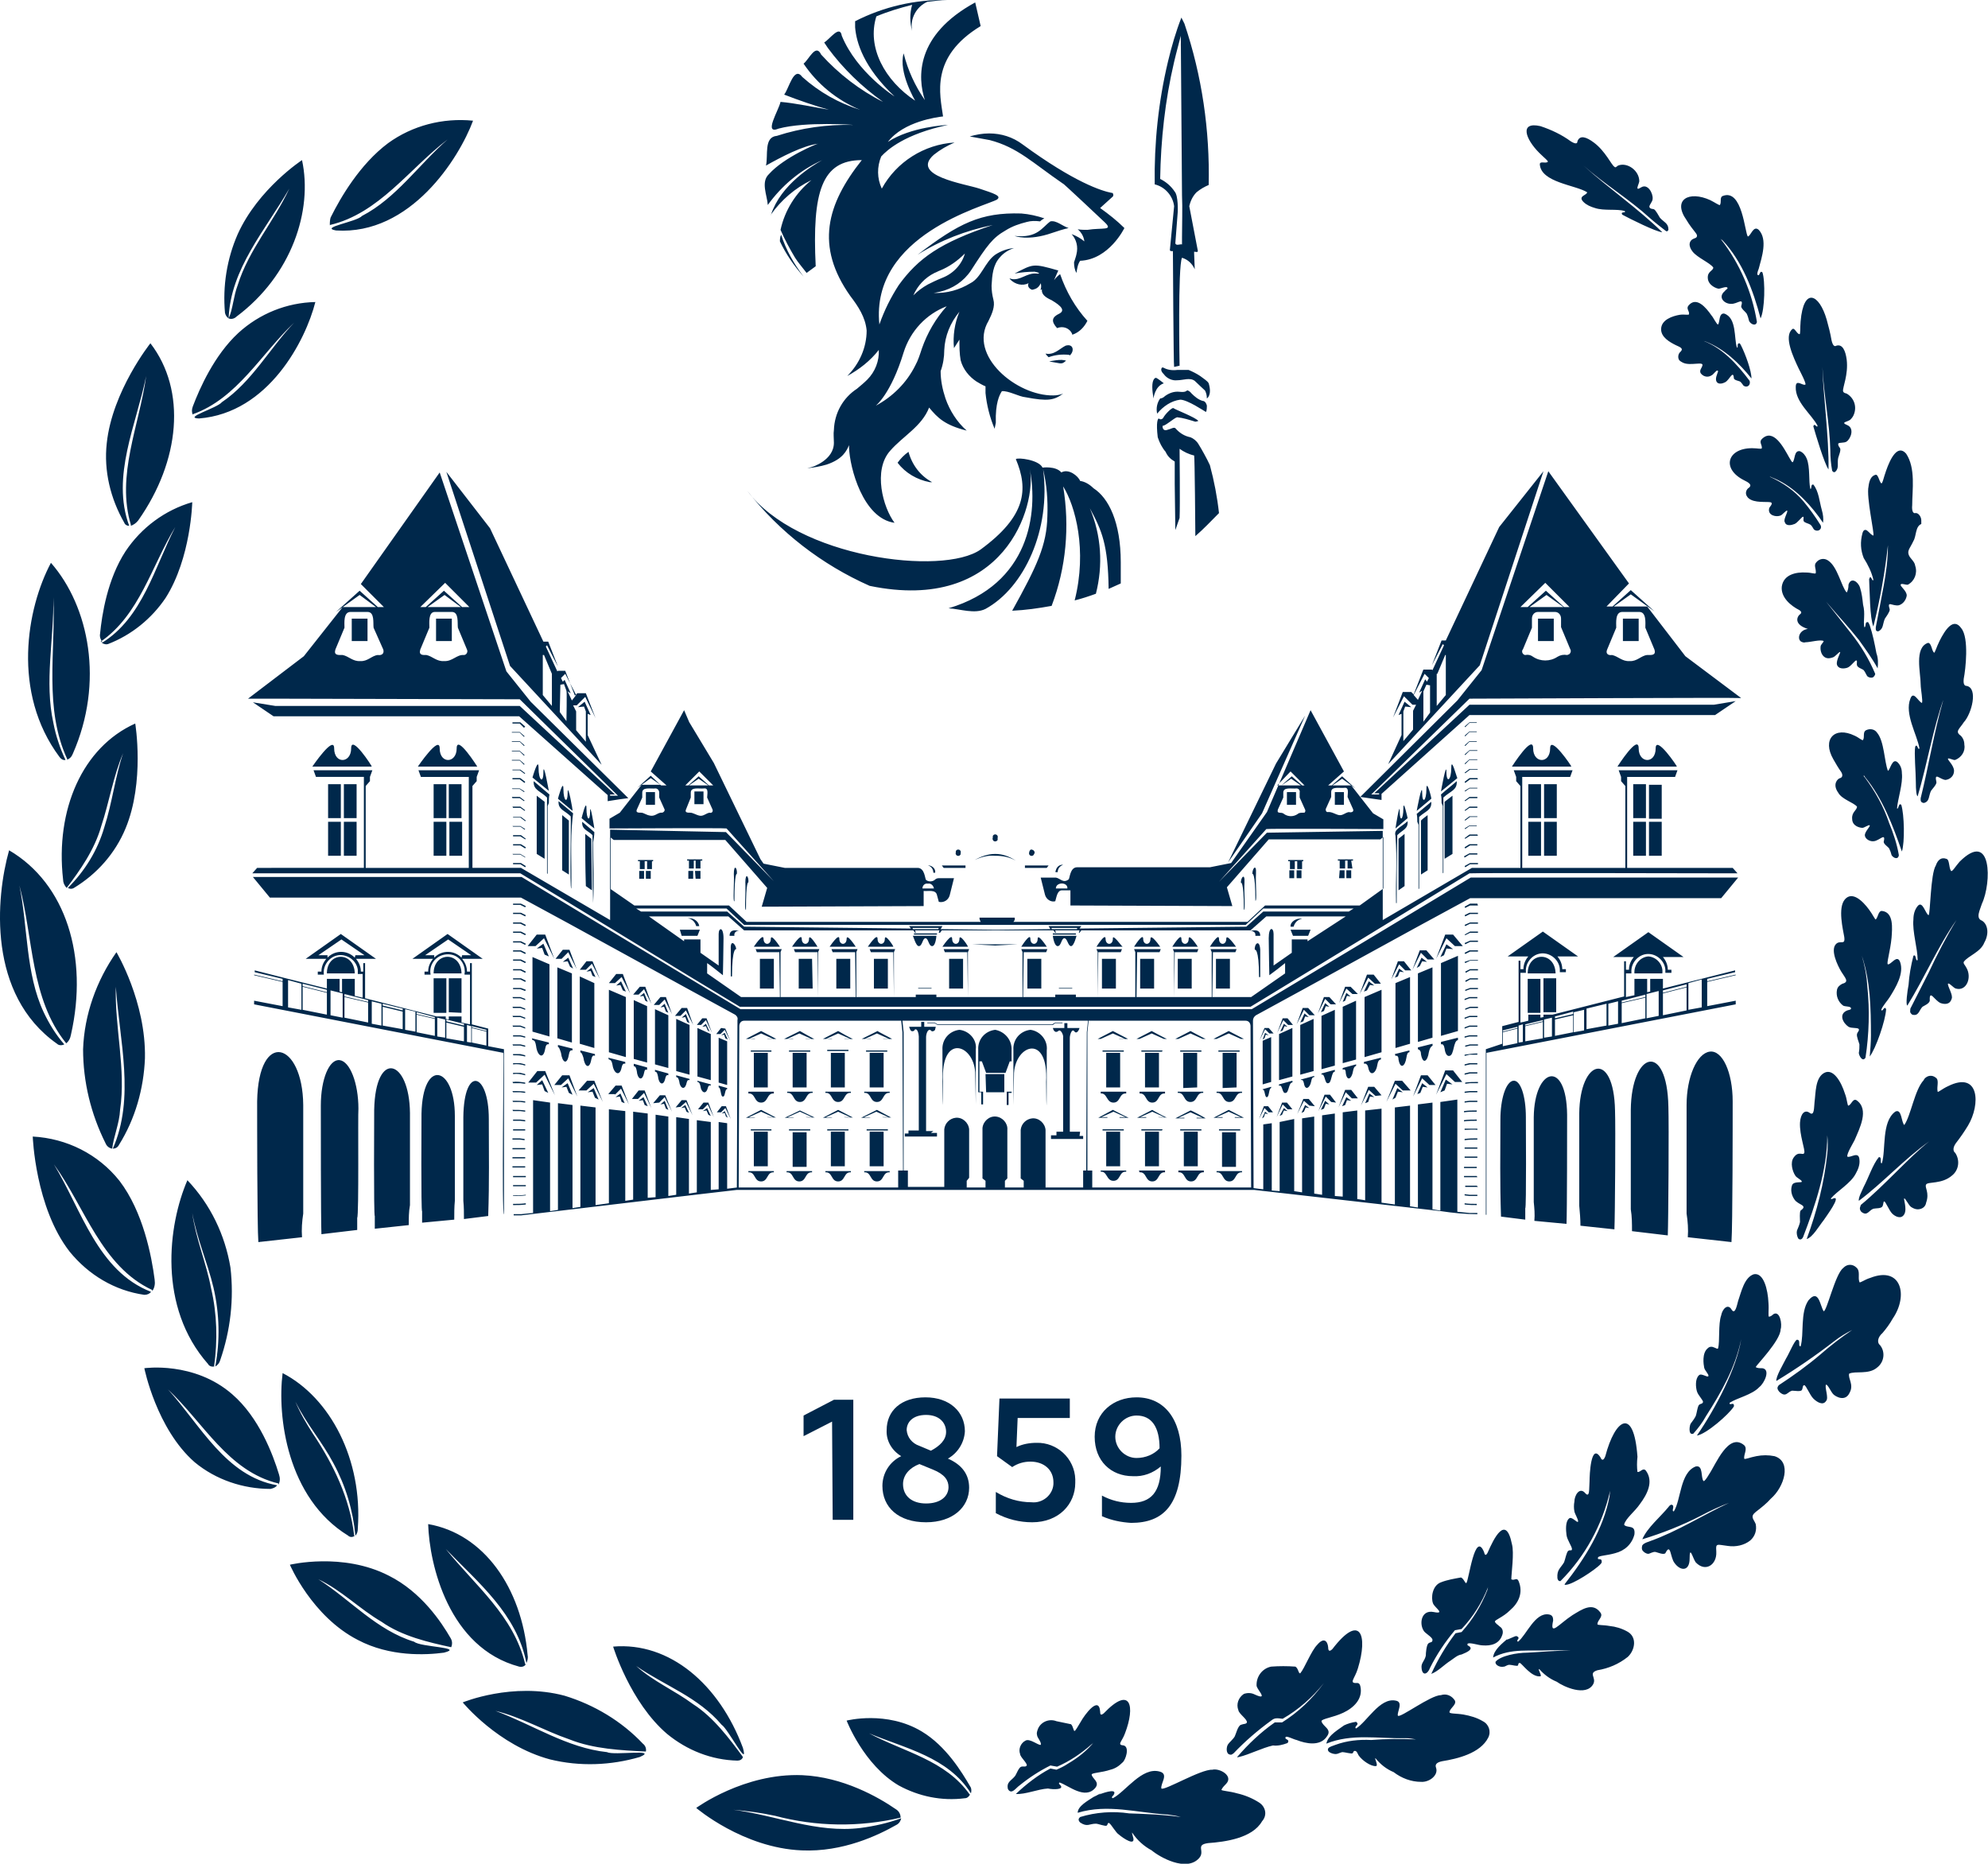 <?xml version="1.0" encoding="utf-8"?>
<!-- Generator: Adobe Illustrator 25.4.1, SVG Export Plug-In . SVG Version: 6.00 Build 0)  -->
<svg version="1.1" id="Livello_1" xmlns="http://www.w3.org/2000/svg" xmlns:xlink="http://www.w3.org/1999/xlink" x="0px" y="0px"
	 viewBox="0 0 327.8 307.3" style="enable-background:new 0 0 327.8 307.3;" xml:space="preserve">
<style type="text/css">
	.st0{fill:#00284B;}
</style>
<path class="st0" d="M101.4,180.5l1-1l1.3,2.6l-1.2-3.1h-1l-1.2,1.4H101.4z M101.5,180.9l0.7-0.1l0.3,0.9l0.5,0.2l-0.7-1.6
	L101.5,180.9z M104.5,175.8c0.3,0,0.4,0.3,0.5,0.8c0.1,1.3,0.9,1.8,1.2,0.3c0.1-0.5,0.2-0.6,0.5-0.5V176l-2.2-0.6V175.8z
	 M106.7,165.9l-2.2-1v9.7l2.2,0.6V165.9z M106.2,163.7l-0.7,0.6l0.6-0.1l0.3,0.8l0.4,0.2L106.2,163.7z M242.4,172.4h1.3v-0.2h-1.3
	l-0.8,0.2v0.2L242.4,172.4z M105.2,181.2l1-1l1.2,2.5l-1.1-2.9h-1l-1.1,1.4L105.2,181.2z M105.3,181.5l0.7-0.1l0.3,0.8l0.5,0.2
	l-0.7-1.5L105.3,181.5z M110.2,167.4l-2.2-1v9.1l2.2,0.6V167.4z M106.4,162.7h-0.9l-1.1,1.3h0.9l0.9-0.9l1.2,2.4L106.4,162.7z
	 M242.4,175.5h1.2v-0.2h-1.3l-0.8,0.2v0.2L242.4,175.5z M242.4,177h1.2v-0.2h-1.3l-0.8,0.2v0.2L242.4,177z M100.4,174.7
	c0.3,0,0.5,0.3,0.6,0.9c0.2,1.4,1.2,2,1.5,0.4c0.1-0.5,0.3-0.7,0.6-0.6v-0.3l-2.8-0.7L100.4,174.7z M241.5,173.9v0.2l0.8-0.2h1.3
	v-0.2C242.9,173.7,242.2,173.8,241.5,173.9L241.5,173.9z M88.5,154.1L87,156h1.3l1.4-1.3l1.7,3.4l-1.5-4L88.5,154.1z M92.6,179.3
	l0.8-0.1l0.4,1l0.6,0.3l-0.8-1.9L92.6,179.3z M93.9,156.6h-1.1l-1.2,1.5h1l1.1-1.1l1.4,2.8L93.9,156.6z M241.5,190.9h2.1v-0.2h-2.1
	L241.5,190.9z M92.5,178.9l1.2-1.1l1.5,3l-1.3-3.5h-1.2l-1.3,1.6H92.5z M89.9,176.6h-1.3l-1.5,1.9h1.3l1.4-1.3l1.7,3.4L89.9,176.6z
	 M87.8,170.1l2.8,0.8v-11.9l-2.8-1.2V170.1z M88.5,178.9l0.9-0.1l0.4,1.1l0.6,0.3l-1-2.1L88.5,178.9z M93.7,157.9l-0.9,0.7l0.8-0.1
	l0.4,0.9l0.5,0.3L93.7,157.9z M90.5,157.7l-0.9-2.1l-1.1,0.8l0.9-0.1l0.4,1.1L90.5,157.7z M85.8,192.5h0.8v-0.2c-0.5,0-1.6,0-2.1,0
	v0.2L85.8,192.5z M100.4,173.5l2.8,0.8v-9.9l-2.8-1.2V173.5z M84.5,191h2.1v-0.2h-2.1L84.5,191z M94.3,160.5l-2.4-1v11.7l2.4,0.7
	V160.5z M91.9,172.6c0.3,0,0.4,0.4,0.6,1c0.2,1.6,1,2.1,1.3,0.3c0.1-0.6,0.3-0.8,0.6-0.7v-0.3l-2.4-0.6V172.6z M84.5,189.5h2.1v-0.2
	h-2.1L84.5,189.5z M96.7,179.8l1.2-1.1l1.5,3l-1.4-3.5h-1.2l-1.4,1.6H96.7z M95.6,173.5c0.3,0,0.4,0.3,0.6,0.9c0.2,1.5,1,2,1.3,0.3
	c0.1-0.5,0.3-0.8,0.6-0.6v-0.3l-2.4-0.6V173.5z M97.5,159.6l-0.8,0.6l0.7-0.1l0.3,0.8l0.5,0.2L97.5,159.6z M97.7,158.5h-1l-1.1,1.4
	h1l1-1l1.3,2.5L97.7,158.5z M101.6,162.5l0.7-0.1l0.4,0.9l0.5,0.2l-0.8-1.7L101.6,162.5z M96.9,180.1l0.8-0.1l0.4,1l0.6,0.3
	l-0.8-1.9L96.9,180.1z M102.7,160.6h-1.1l-1.2,1.5h1l1.1-1l1.4,2.7L102.7,160.6z M242.3,180.1h1.3v-0.2h-1.3l-0.8,0.1v0.2
	L242.3,180.1z M242.3,181.7h1.3v-0.2h-1.3l-0.8,0.1v0.2L242.3,181.7z M87.8,171.5c0.4,0,0.5,0.4,0.6,1c0.2,1.6,1.2,2.3,1.5,0.4
	c0.1-0.6,0.3-0.8,0.6-0.7v-0.3l-2.8-0.7L87.8,171.5z M243.6,189.2h-2.1v0.2h2.1V189.2z M98,162.1l-2.4-1.1v11.1l2.4,0.7L98,162.1z
	 M108,176.7c0.3,0,0.4,0.3,0.5,0.8c0.1,1.2,0.9,1.7,1.2,0.3c0.1-0.4,0.2-0.6,0.5-0.5V177l-2.2-0.6L108,176.7z M242.4,178.6h1.3v-0.2
	c-0.7,0-1.4,0-2.1,0.1v0.2L242.4,178.6z M67.4,202c0-1.1,0-2.2,0.2-3.3v-15.2c-0.1-8.9-5.7-10.5-5.9-0.5c0,0.4-0.1,17.7,0.1,17.5
	v2.1L67.4,202z M241.5,158.6l0.1,0.2l0.8-0.4h1.3v-0.1h-1.3L241.5,158.6z M243.6,156.7h-1.3l-0.8,0.4l0.1,0.2l0.8-0.4h1.3V156.7z
	 M242.4,155.3h1.3v-0.2h-1.3l-0.9,0.4l0.1,0.2L242.4,155.3z M109.6,165.5l-0.7,0.6l0.6-0.1l0.3,0.8l0.4,0.2L109.6,165.5z
	 M241.6,154.2l0.8-0.4h1.3v-0.2h-1.3l-0.9,0.5L241.6,154.2z M242.4,160h1.3v-0.2h-1.3l-0.8,0.4l0.1,0.2L242.4,160z M242.4,166.2h1.3
	V166h-1.3l-0.8,0.3l0,0.2L242.4,166.2z M241.5,164.7v0.2l0.8-0.3h1.3v-0.2h-1.3L241.5,164.7z M242.4,161.5h1.3v-0.2h-1.3l-0.8,0.4
	l0.1,0.2L242.4,161.5z M242.4,163.1h1.3v-0.2h-1.3l-0.8,0.3l0,0.2L242.4,163.1z M241.5,152.5l0.1,0.2l0.8-0.4h1.3v-0.2h-1.3
	L241.5,152.5z M83.1,200.2v-26.7V173l-2.6-0.5v-2.9l-2.7-0.7v-10.1h-0.3v1.4H77c0-0.8-0.3-1.5-0.8-2.1h3.4l-5.8-4.1l-5.8,4.1h3.4
	c-0.5,0.6-0.8,1.3-0.8,2.1h-0.6v0.5h1c-0.3-1.5,0.7-3,2.3-3.3s3,0.7,3.3,2.3c0,0.3,0.1,0.5,0,0.8v0.2h0.9v8.2l-1.4-0.3v-1H74v0.5
	l-0.5-0.1v-0.4H72l-11.8-3v-5.8h-0.3v1.4h-0.4c0-0.8-0.3-1.5-0.8-2.1H62l-5.8-4.1l-5.8,4.1h3.4c-0.5,0.6-0.8,1.3-0.8,2.1h-0.6v0.5h1
	c-0.2-1.5,0.9-3,2.4-3.2c1.5-0.2,3,0.9,3.2,2.4c0,0.2,0,0.5,0,0.7h0.8v3.9l-1.3-0.3v-2.8h-2.1v2.2l-0.4-0.1v-2.1h-2.1v1.6l-6.4-1.6
	L42,160v0.3l4.6,1.1v0.4l-4.7-1.1v0.1l4.7,1.1v4l-4.7-0.9v0.6l41.1,8C83.1,173.5,82.7,200.6,83.1,200.2z M76.1,157.9
	c-1.2-1.2-3.1-1.3-4.4-0.1c0,0-0.1,0.1-0.1,0.1v-0.4h-1.5l3.8-2.6l3.8,2.6h-1.5L76.1,157.9z M58.5,157.9c-1.2-1.2-3.1-1.3-4.4-0.1
	c0,0-0.1,0.1-0.1,0.1v-0.4h-1.5l3.8-2.6l3.8,2.6h-1.5L58.5,157.9z M49.7,166.5l-2.2-0.4v-4.5l2.2,0.6V166.5z M53.9,167.3l-4-0.8
	v-3.8l4,1V167.3z M53.9,163.6l-4-1v-0.4l4,1V163.6z M56.5,167.8l-2-0.4v-4.1l2,0.5V167.8z M60.7,168.6l-3.9-0.8v-3.4l3.9,0.9V168.6z
	 M60.7,165.2l-3.9-0.9v-0.4l3.9,1V165.2z M62.9,169.1l-1.6-0.3v-3.7l1.6,0.4V169.1z M66.4,169.7l-3.3-0.6V166l3.3,0.8V169.7z
	 M66.4,166.6l-3.3-0.8v-0.3l3.3,0.8V166.6z M68.5,170.1l-1.7-0.3v-3.4l1.7,0.4V170.1z M71.7,170.8l-3-0.6v-2.9l3,0.7V170.8z
	 M71.7,167.9l-3-0.7v-0.3l3,0.8V167.9z M73.4,171.1l-1.3-0.2v-3.1l1.3,0.3V171.1z M76.5,171.7l-2.9-0.5v-2.6l2.9,0.7V171.7z
	 M76.5,169.1l-2.9-0.7v-0.3l2.9,0.7V169.1z M77.7,171.9l-0.7-0.1V169l0.7,0.2V171.9z M80.2,172.4l-2.4-0.5v-2.4l2.4,0.6V172.4z
	 M80.2,170l-2.4-0.6v-0.2l2.4,0.6V170z M58.9,200.8c0.3-0.3,0.1-17.1,0.2-18c0-4.2-1.4-7.8-3.1-8s-3.1,3.1-3.1,7.5
	c0,2.8,0,18.8,0.1,21.2l5.9-0.7L58.9,200.8z M58.5,160.5c-0.1-3.7-4.6-3.6-4.6,0C53.9,160.5,58.6,160.5,58.5,160.5L58.5,160.5z
	 M76.1,167v-5.7H74v5.6L76.1,167z M76.1,160.5c-0.1-3.7-4.6-3.6-4.6,0C71.5,160.5,76.2,160.5,76.1,160.5L76.1,160.5z M243.6,150.5
	h-1.3l-0.8,0.4l0.1,0.2l0.8-0.4h1.3V150.5z M49.8,204c-0.1-1.3,0-2.6,0.2-3.9v-17.9c-0.1-10.5-7.4-12.5-7.6-0.6c0,3,0,20.6,0.2,23.2
	L49.8,204z M80.5,200.5c0.2-5.9,0.1-10.1,0.1-16c0-7.7-4.1-8.9-4.2-0.3V198c0.1,1,0.1,2,0.1,3L80.5,200.5z M55,241.3
	c2,3.7,3.2,7.7,3.6,11.9c0.3-0.3,0.4-0.7,0.4-1.2c0.8-11.3-4.5-21.5-12.4-25.6c-0.9,7.1,0.7,20.6,10.8,26.8c0.3,0.3,0.8,0.3,1.1,0
	h-0.1c-0.7-6.1-3.4-11.7-6.8-16.8c-1.1-1.7-2.1-3.4-2.9-5.3C50.6,234.9,53.1,237.7,55,241.3z M242.3,167.7h1.3v-0.2h-1.3l-0.8,0.3
	l0,0.2L242.3,167.7z M74.9,201.1c0-1,0-2.1,0.1-3.1v-14c0-8.2-5.3-9.6-5.5-0.4c0,0.3-0.1,16.4,0.1,16.1v1.9L74.9,201.1z M71.5,167
	h2.1v-5.7h-2.1V167z M243.6,149h-1.2l-0.9,0.5l0.1,0.2l0.8-0.4h1.3L243.6,149z M242.3,169.3h1.3v-0.2h-1.3l-0.8,0.3l0,0.2
	L242.3,169.3z M111.5,177.6c0.3,0,0.4,0.3,0.5,0.7c0.1,1.1,0.9,1.6,1.2,0.3c0.1-0.4,0.2-0.6,0.5-0.5v-0.2l-2.2-0.6V177.6z
	 M113.1,167.2l-0.7,0.6l0.6-0.1l0.3,0.8l0.4,0.2L113.1,167.2z M113.3,166.2h-0.9l-1.1,1.3h0.9l0.9-0.9l1.2,2.4L113.3,166.2z
	 M112.2,182.5l0.9-0.8l1.1,2.2l-1-2.5h-0.8l-1,1.2L112.2,182.5z M241.5,170.9v0.2l0.8-0.2h1.3v-0.2h-1.3L241.5,170.9z M112.3,182.7
	l0.6-0.1l0.3,0.7l0.4,0.2l-0.6-1.3L112.3,182.7z M108.7,181.8l0.9-0.9l1.2,2.4l-1.1-2.7h-0.9l-1.1,1.3L108.7,181.8z M109.8,164.4
	h-0.9l-1.1,1.3h0.9l0.9-0.9l1.2,2.4L109.8,164.4z M113.7,169l-2.2-1v8.6l2.2,0.6V169z M118.9,169.5l-0.8,1h0.7l0.7-0.7l0.9,1.8
	l-0.8-2L118.9,169.5z M108.9,182.1l0.6-0.1l0.3,0.8l0.4,0.2l-0.6-1.5L108.9,182.1z M119,183.6l0.5-0.1l0.2,0.6l0.3,0.2l-0.5-1.1
	L119,183.6z M118.5,178.5l1.4,0.4v-7.2l-1.4-0.6V178.5z M120,171.4l-0.5-1.1l-0.6,0.4l0.5-0.1l0.2,0.6L120,171.4z M119.7,182.4H119
	l-0.8,1h0.7l0.7-0.7l0.9,1.8L119.7,182.4z M118.5,179.3c0.4,0,0.3,1.6,0.7,1.5c0.4,0.1,0.3-1.3,0.7-1.2v-0.2l-1.4-0.4V179.3z
	 M116.8,181.8H116l-0.9,1.1h0.8l0.8-0.8l1,2.1L116.8,181.8z M115.9,183.2l0.6-0.1l0.3,0.7l0.4,0.2l-0.6-1.3L115.9,183.2z
	 M115.8,167.9l-0.9,1.1h0.7l0.8-0.8l1,2.1l-0.9-2.4H115.8z M117,170.1l-0.6-1.3l-0.6,0.5l0.6-0.1l0.3,0.7L117,170.1z M115,178.4
	c0.3,0,0.4,0.3,0.5,0.7c0.1,1,0.9,1.5,1.2,0.3c0.1-0.4,0.3-0.5,0.5-0.4v-0.2l-2.2-0.6L115,178.4z M196.3,170l-2.5,1.3h1.5v0h-1
	l2-0.9l2,0.9h-1v0h1.5C198.7,171.3,196.3,170,196.3,170L196.3,170z M142.5,193.3c1.2-0.1,0.9,1.5,2.1,1.5c1.2,0,0.9-1.6,2.1-1.5
	v-0.2h-4.2V193.3z M84.5,187.9h1.2l0.8,0.1v-0.2l-0.8-0.1h-1.2L84.5,187.9z M138.2,170l-2.5,1.3h1.5c0.1-0.1-0.9,0-1,0l2-0.9l2,0.9
	h-1c-0.1,0.1,1.5,0,1.5,0C140.6,171.4,138.2,170,138.2,170L138.2,170z M145.7,192.3v-5.7h-2.3v5.7H145.7z M145.7,179.3v-5.7h-2.3
	v5.7H145.7z M144.6,183l-2.6,1.3h1.5c0.1-0.1-0.9,0-1-0.1l2-0.9l2,0.9h-1c-0.1,0.1,1.5,0,1.5,0.1L144.6,183z M136.1,180.2
	c1.2-0.1,0.9,1.5,2.1,1.5c1.2,0,0.9-1.6,2.1-1.5V180h-4.2V180.2z M146.3,173.2h-3.5v0.2h3.5V173.2z M136.1,193.3
	c1.2-0.1,0.9,1.5,2.1,1.5c1.2,0,0.9-1.6,2.1-1.5v-0.2h-4.2V193.3z M185.3,173.2h-3.5v0.2h3.5V173.2z M139.9,186.2h-3.5v0.2h3.5
	V186.2z M139.3,179.3v-5.7h-2.3v5.7L139.3,179.3z M139.3,192.3v-5.7h-2.3v5.7L139.3,192.3z M139.9,173.1h-3.5v0.2h3.5V173.1z
	 M138.2,183l-2.5,1.3h1.5c0.1-0.1-0.9,0-1-0.1l2-0.9l2,0.9h-1c-0.1,0.1,1.5,0,1.5,0.1L138.2,183z M158.2,169.8
	c-1.7,0.2-2.9,1.6-2.8,3.3c0,0.9,0,15.9,0.1,5.2c-0.4-7.9,5-6.2,5.3-1.5l0.1,5.3v-9.1C161.1,171.5,159.9,170,158.2,169.8
	L158.2,169.8z M164.1,169.8c-1.7,0.2-2.9,1.6-2.8,3.3v7h0.5v2h0.3V180h-0.6v-5h0.4l0.7,1.9c0,0,1.6,0,1.6,0c0,0,1.6,0,1.6,0l0.7-1.9
	h0.3v5H166v2.2h0.3v-2h0.5v-7C166.9,171.5,165.7,170.1,164.1,169.8L164.1,169.8z M169.9,169.8c-1.7,0.2-2.9,1.6-2.8,3.3v9.1l0.1-5.3
	c0.3-4.7,5.7-6.5,5.3,1.5c0.1,10.7,0.1-4.3,0.1-5.2C172.8,171.5,171.5,170,169.9,169.8L169.9,169.8z M142.5,180.2
	c1.2-0.1,0.9,1.5,2.1,1.5c1.2,0,0.9-1.6,2.1-1.5V180h-4.2V180.2z M178.1,186.6h-1.7v-15.5c0-0.4,0.3-1.5,0.7-1.1
	c0.4,0.6,0.8-0.1,0.9-0.5h-2v-0.8h-0.5v0.8h-1.9c0.1,0.4,0.4,0.9,0.9,0.5c0.4-0.4,0.9,0.7,0.8,1.1v15.5h-1.1v0.6h-0.9v0.6h5.3v-0.5
	h-0.6L178.1,186.6z M185.3,186.2h-3.5v0.2h3.5V186.2z M183.5,183l-2.4,1.3h1.5v-0.1h-1l2-0.9l2,0.9h-1v0.1h1.5
	C186,184.3,183.5,183,183.5,183L183.5,183z M184.7,192.3v-5.7h-2.3v5.7L184.7,192.3z M181.5,193.2c1.1-0.1,0.9,1.5,2.1,1.5
	c1.2,0,0.9-1.6,2.1-1.5V193h-4.2V193.2z M154.6,169h9.5v-0.1h-9.5l-0.5-0.3h-1.2v0.1h1.2L154.6,169z M173.6,169l0.4-0.3h1.2v-0.1
	h-1.2l-0.5,0.3h-9.5v0.1C164.1,169,173.5,169,173.6,169L173.6,169z M144.7,170l-2.6,1.3h1.5c0.1-0.1-0.9,0-1,0l2-0.9l2,0.9h-1
	c-0.1,0.1,1.5,0,1.5,0S144.6,170,144.7,170L144.7,170z M162.6,180.1h3v-3h-3.1L162.6,180.1z M129.8,180.2c1.2-0.1,0.9,1.5,2.1,1.5
	s0.9-1.6,2.1-1.5V180h-4.2V180.2z M153.9,186.5h-1.2V171c0-0.5,0.3-1.5,0.8-1.1c0.1,0.2,0.4,0.2,0.6,0c0.1-0.1,0.1-0.1,0.1-0.2
	l0.1-0.4h-1.9v-0.8h-0.5v0.8h-2l0.2,0.5c0.1,0.2,0.3,0.3,0.5,0.2c0.1,0,0.2-0.1,0.2-0.2c0.5-0.4,0.7,0.8,0.7,1.1v15.5h-1.7v0.5h-0.6
	v0.5h5.3v-0.6h-1L153.9,186.5z M131.9,170l-2.6,1.3h1.5c0.1-0.1-0.9,0-1,0l2-0.9l2,0.9h-1c-0.1,0.1,1.5,0,1.5,0
	C134.3,171.4,131.9,170,131.9,170L131.9,170z M293.6,219.2c0.3-0.8-0.1-3.2-1.2-2.5c-0.2,0.2-0.5,0.4-0.7,0.4s0-1.1-0.1-2.3
	c-0.1-2.2-0.8-5-2.4-4.7c-1.6,0.5-2.1,3-2.6,4.4c-0.2,0.7-0.5,2.4-1.1,1.4s-1.5-0.1-1.7,1c-0.5,1.4-0.2,4.3-0.5,5.4
	c-0.1,0.2-0.3,0-0.6-0.1c-0.4-0.2-0.8-0.2-1.1,0.1c-1,0.8-0.7,2.7-0.6,3.2s0.8,1.1,0.7,1.4c-0.2,0.3-1.2-0.6-1.6-0.1
	c-0.6,0.6-0.5,1.9-0.3,2.6s1.1,1.5,1,1.8s-0.3,0.2-0.6,0.4s-0.4,1.4-0.6,1.9c-0.2,0.4-0.5,0.8-0.8,1.2c-0.2,0.2-0.5,2,0.4,1.7
	c0.8-0.9,1.5-1.8,2.1-2.9c2.5-3.9,4.9-8.1,5.8-12.7c-0.7,4.7-4.2,11.4-7.3,15.9c1.5-0.2,5.3-3.5,6.1-4.8c0.1-0.9-0.8,0-0.7-0.6
	c1.2-0.8,3.7-1.3,4.9-2.6c0.8-0.6,1.9-2.9,0.5-3.1c-0.4,0-0.9,0-1.1-0.2C289.6,225.1,293.6,221,293.6,219.2z M290.5,72.4
	c-0.5,0.5,0.1,1,0,1.5c0,0.2-0.7,0-1.6,0c-4.1,0-5.1,3.4-1.3,5.3c0.6,0.3,1.4,0.7,0.8,1.2c-0.5,0.3-0.7,1-0.3,1.5
	c0.1,0.2,0.4,0.4,0.6,0.5c1.2,0.6,3.2,0.2,3.4,0.5s-0.4,0.7-0.4,1c-0.2,1.1,1.2,1.4,1.9,1.1c0.3-0.1,0.9-0.9,1.1-0.8
	c0.1,0.3-0.7,1.5-0.4,1.9c0.2,0.7,1.1,0.5,1.6,0.3s1.2-1.2,1.4-1.2s0,0.4,0.1,0.7s0.8,0.4,1.1,0.6s0.5,0.7,0.6,0.8
	c0.6,0.5,1.4,0,1.1-0.7c-0.8-1.3-1.8-2.7-2.8-3.9c-1.5-1.8-3.4-3.1-5.6-4.1c0,0,0.2,0,0.3,0.1c3.2,1.2,5.8,3.8,7.8,6.5l0.7,1
	c0.1-0.7,0-1.4-0.2-2.1c-0.4-1.4-0.5-3.1-1.4-4.2c-0.5-0.1-0.2,0.8-0.5,0.7c-0.3-1.2,0-3.6-0.6-5c-0.2-0.5-0.6-1-1.1-1.2
	c-1-0.2-0.8,1.4-1.2,1.8c-0.1,0.1-0.3-0.3-0.6-0.8C294.1,73.8,292.4,70.5,290.5,72.4L290.5,72.4z M285.5,204.8
	c0.2-2.5,0.2-20.3,0.2-23.2c0-4.8-1.7-8.5-3.8-8.2s-3.8,4.2-3.8,8.8v17.9c0.2,1.3,0.3,2.6,0.2,3.9L285.5,204.8z M133,179.3v-5.7
	h-2.3v5.7H133z M266.2,202.7c0.1-2.1,0.2-17.1,0.1-19.6c-0.2-10-5.8-8.5-5.9,0.5v15.2c0.1,1.1,0.2,2.2,0.2,3.3L266.2,202.7z
	 M258.3,201.8c0.1-2,0.1-15.8,0.1-18c-0.1-9.2-5.4-7.8-5.5,0.4v14c0.1,1,0.2,2,0.1,3.1L258.3,201.8z M275,203.7
	c0.1-2.3,0.2-18.5,0.1-21.2c-0.2-10.8-6.1-9.2-6.2,0.5v16.4c0.2,1.2,0.2,2.4,0.2,3.6L275,203.7z M286.2,165l-4.7,0.9v-4l4.7-1.1
	v-0.1l-4.7,1.1v-0.4l4.6-1.1v-0.3l-11.9,3v-1.6h-2.1v2.1l-0.5,0.1v-2.2h-2.1v2.7l-1.4,0.3v-3.9h0.9v-0.2c-0.1-1.5,1.1-2.9,2.6-3
	c1.5-0.1,2.9,1.1,3,2.6c0,0.1,0,0.2,0,0.3v0.2h1v-0.5H275c0-0.8-0.3-1.5-0.8-2.1h3.4l-5.8-4.1l-5.8,4.1h3.4
	c-0.5,0.6-0.8,1.3-0.8,2.1h-0.5v-1.4h-0.3v5.8l-11.8,3h-1.5v0.4l-0.5,0.1v-0.5H252v1l-0.8,0.2l0,0l-0.5,0.1v-8.2h0.9v-0.2
	c-0.1-1.5,1.1-2.9,2.6-3c1.5-0.1,2.9,1.1,3,2.6c0,0.1,0,0.2,0,0.3v0.2h1v-0.5h-0.6c0-0.8-0.3-1.5-0.8-2.1h3.4l-5.8-4.1l-5.8,4.1h3.4
	c-0.5,0.6-0.8,1.3-0.8,2.1h-0.5v-1.4h-0.3v10.1l-2.7,0.7v2.9L245,173v0.6v26.7h0.1v-26.7l41.1-8L286.2,165z M250.2,172l-2.4,0.5
	v-2.3l2.4-0.6V172z M250.2,169.5l-2.4,0.6v-0.2l2.4-0.6V169.5z M251.1,171.8l-0.7,0.1v-2.8l0.7-0.2V171.8z M254.4,171.2l-2.9,0.5
	v-2.5l2.9-0.7V171.2z M254.4,168.4l-2.9,0.7v-0.2l2.9-0.7V168.4z M255.9,170.9l-1.3,0.2v-3l1.3-0.3V170.9z M259.4,170.2l-3,0.6v-2.7
	l3-0.7V170.2z M259.4,167.2l-3,0.7v-0.3l3-0.8V167.2z M261.2,169.9l-1.7,0.3v-3.3l1.7-0.4V169.9z M264.9,169.1l-3.3,0.6v-3l3.3-0.8
	V169.1z M264.9,165.9l-3.3,0.8v-0.4l3.3-0.8V165.9z M266.8,168.8l-1.6,0.3v-3.6l1.6-0.4V168.8z M271.3,167.9l-3.9,0.8v-3.3l3.9-0.9
	V167.9z M271.3,164.4l-3.9,0.9v-0.3l3.9-1V164.4z M273.5,167.5l-2,0.4v-4l2-0.5V167.5z M278.1,166.6l-3.9,0.8v-3.6l3.9-1V166.6z
	 M278.1,162.7l-3.9,1v-0.4l3.9-1V162.7z M280.6,166.1l-2.2,0.4v-4.4l2.2-0.6V166.1z M311.6,164.4c1-1.6,2.4-3.9,1.7-5.8
	c-0.5-1.3-1.5,0.5-2,0.4c-0.3,0,0.4-2.2,0.6-4.4c0.1-1.5,0.4-4.2-1.6-4.4c-0.6,0-0.6,1-1,1.4c-0.1,0.1-0.5-0.8-1.1-1.6
	c-1.1-1.5-2.8-3.1-4-1.7s-0.3,5-0.1,6.2c0.2,1.5-0.7,0.4-1.4,1.2c-0.9,1,0.3,3.5,0.9,4.5s1.4,1.7,0.2,2c-0.4,0.2-0.8,0.5-0.9,1
	c-0.2,1,0.2,2,1,2.6c0.3,0.2,1.2,0.1,1.3,0.4s-0.3,0.3-0.6,0.4c-1.5,0.6-0.7,2.1,0.2,2.7c0.5,0.3,1.6,0.1,1.7,0.4s-0.2,0.4-0.3,0.8
	s0.3,1.3,0.4,1.7c0,0.5,0,0.9-0.1,1.4c0,0.4,0.6,1.6,1.1,0.8c0.6-3.9,0.7-7.9,0.3-11.8c-0.1-1.7-0.4-3.3-0.9-5
	c1.4,4.1,1.5,8.7,1.5,13.1c0,1.2-0.1,2.3-0.2,3.5c1-1.3,2.6-5.9,2.7-7.8c-0.3-0.7-0.6,0.6-0.8,0.1
	C310.4,165.9,311.3,164.9,311.6,164.4L311.6,164.4z M307.3,92c0.7,1.1,1.3,2.3,1.6,3.6c-0.2,0.5-0.4-1.1-0.7-0.1
	c0.1,1.9,0.1,6.4,0.7,7.8c1.1-4.4,1.9-8.9,2.4-13.4c0,2.3-0.3,4.5-0.7,6.7c-0.4,2.2-0.9,4.7-1.3,6.8c0,0.3-0.1,0.7,0.4,0.7
	c0.9-0.4,0.7-1.2,1.1-2.1c0.2-0.3,0.8-1.1,0.8-1.5c-0.5-1.6,0.4-0.5,1.5-0.7c0.7-0.2,1.2-0.9,1.3-1.6c0-0.8-1.1-1.5-1-1.8
	s0.9,0.1,1.2,0c1.1-0.6,1.6-1.9,1.2-3.1c-0.1-0.8-0.9-1.2-1.1-1.9s0.3-1.1,0.8-2.2c0.5-0.8,0.3-2.4,1.3-2.8c0-0.2,0-0.4,0-0.6
	c0-0.6-0.5-1.3-1-1.2c-0.3,0.1-0.6-0.3-0.5-1.3c0-2.5,0.6-6.1-1-8.5c-1.4-1.6-2.6,0.8-3.3,2.8c-0.4,1.1-0.6,2.2-0.8,2.1
	c-0.4-0.4-0.5-1.6-1-1.4c-0.7,0.2-1,1-1.1,1.9c-0.4,1.7,1,7.8,0.8,8.1c-0.2,0-0.6-0.4-0.9-0.7s-0.7-0.4-0.9,0.3
	C306.7,89.4,306.8,90.7,307.3,92L307.3,92z M315,115.2c-1,2.5,1.1,5.9,1.5,8.2c-0.3,0.4-0.3-0.9-0.7-0.3c-0.2,1.1,0.1,4.2,0.1,5.8
	c0,1.4,0.1,2.3,0.3,2.4c1.6-5.4,2.5-11.1,4.4-16.4c0.2-0.6-0.2,0.4-0.2,0.6c-1.5,5.2-2.4,10.9-3.7,16.1c0,0.3-0.1,0.7,0.5,0.8
	c1-0.2,0.8-1.2,1.2-2c0.2-0.3,0.9-1,0.9-1.4c-0.4-1.8,0.5-0.5,1.5-0.4c0.8-0.1,1.4-0.7,1.4-1.5c0-0.9-1.1-1.8-1-2s0.9,0.3,1.2,0.2
	c1-0.4,1.7-1.4,1.5-2.5c0-0.6-0.2-1.1-0.6-1.5c-1-0.7-0.2-1.1,0.5-2.2c1.3-1.4,2.4-5.6,0.5-6c-0.4,0-0.6-0.3-0.5-1.2
	c0.3-1.5,0.9-6.7-0.4-8.3c-1.3-1.9-2.7,0.3-3.6,2.1c-0.5,1-0.8,2.1-0.9,1.9c-0.4-0.3-0.4-1.6-1-1.6c-2.3,0.8-1.2,4.9-1.2,6.9
	c0,0.7,0.4,2.8,0.2,3C316.3,115.7,315.5,113.8,315,115.2L315,115.2z M313.6,140.4c0.5-1.5,0.4-6.1-0.1-7.7c-0.5-0.4-0.4,0.8-0.7,0.6
	c0.1-1.5,1-4.1,0.8-5.8c0-0.7-0.2-1.3-0.7-1.8c-0.9-0.8-1.2,1.2-1.6,1.4c-0.6-1.5-0.6-4.9-1.8-6.3c-0.4-0.6-1.2-0.7-1.8-0.4
	c-0.6,0.3-0.2,1.1-0.5,1.6c-0.1,0.2-0.7-0.4-1.4-0.7c-3.3-1.6-5.4,0.6-3.5,3.9c0.4,0.7,0.8,1.4,1.3,2.1c0.3,0.5,0.2,0.9-0.2,1
	s-1.3,1-0.3,2.4c0.6,1.1,2.5,1.6,3.1,2.3c0,0.6-0.9,0.9-0.8,2c0,1.3,1.4,1.5,1.7,1.5s1.1-0.6,1.2-0.4s-0.9,1.1-0.8,1.7
	s0.9,1,1.5,0.9c0.9-0.1,2-1.5,1.6,0.1c0,0.4,0.7,0.8,0.9,1.1c0.2,0.4,0.3,0.7,0.4,1.1c0.3,0.5,1.1,0.8,1.2,0
	c-0.3-1.8-0.9-3.6-1.6-5.3c-0.9-2.7-2.3-5.2-4-7.5c-0.1-0.1-0.2-0.2-0.2-0.3s0.2,0.1,0.2,0.2C310.4,131.6,312.1,136.1,313.6,140.4
	L313.6,140.4z M305.8,188c0.8-1.9,2.5-5.1,0.3-6.6c-0.6-0.3-0.8,0.7-1.3,0.9c-0.2,0.1-0.2-1-0.6-2c-0.6-1.9-1.9-4.2-3.4-3.4
	s-1.4,3.3-1.6,4.8c-0.1,0.8,0,2.4-0.8,1.8s-1.5,0.1-1.6,1.6c-0.1,2.1,0.9,4.5,0.7,5s-0.9-0.4-1.7,0.7c-0.7,0.9-0.2,2.4,0.2,3
	c0.2,0.4,1,0.7,1.1,1s-1.3-0.1-1.6,0.6c-0.3,0.8-0.1,1.7,0.4,2.4c0.6,0.9,2.3,0.9,1,1.8c-0.2,0.3-0.1,1.4-0.1,1.9
	c-0.1,0.5-0.3,0.9-0.5,1.4c-0.1,0.4,0,0.9,0.2,1.3c0.4,0.4,0.7,0,0.8-0.2c2-5.2,4-11.1,4-16.8c0.1,1,0.1,2,0,3
	c-0.5,4.8-1.7,9.5-3.4,14.1c1-0.3,2-2.1,2.8-3.1c0.4-0.6,3-4.1,1.6-3.6c-0.2,0.1-0.4,0.2-0.4,0c1-1.2,3.3-2.5,4.1-4.1
	c0.4-0.7,0.7-1.5,0.6-2.3c-0.1-1.5-1.5-0.2-2-0.5C304.5,190.2,305.5,188.6,305.8,188L305.8,188z M304.5,97.7c-0.9-1-1.5-4.3-3.1-5.3
	c-0.6-0.4-1.4-0.3-1.9,0.3c-0.5,0.5,0,1.1-0.1,1.8c-0.1,0.2-0.7-0.1-1.6-0.1c-1.6-0.1-3.7,0.3-4,2.3c-0.2,1.8,1.5,3.2,2.9,3.9
	c0.3,0.2,0.4,0.4,0.2,0.6c-0.7,0.5-1.1,1.8,1.2,2.5c-1.5,0.2-1.8,1.7-1.1,2.1c0.2,0.1,0.5,0.2,0.7,0.1c0.8,0,2.5-0.5,3-0.2
	c0,0.2-0.5,0.6-0.5,0.9c-0.1,0.7,0.2,1.7,1,1.9c0.3,0.1,0.7,0,1-0.1c0.4-0.1,1-0.9,1.2-0.9s-0.7,1.4-0.5,2.1s1.1,0.7,1.7,0.5
	s1.3-1.3,1.5-1.2s0,0.4,0.1,0.8s0.9,0.6,1.1,0.8s0.5,0.9,0.6,1c0.2,0.2,0.6,0.3,0.9,0.2c0.2-0.1,0.4-0.4,0.4-0.6
	c-1-2.4-2.4-4.7-4-6.7l-4.1-5.2c0,0,2.4,2.8,2.7,3.1c0.9,1,1.9,2.2,2.7,3.2c1,1.4,2.3,3.2,3.1,4.7c0.1-0.8,0.1-1.7-0.2-2.5
	c-0.3-1.6-0.6-3.1-1.1-4.6c-0.2-0.4-0.2-0.6-0.5-0.5s-0.1,0.9-0.4,0.8c-0.2-1,0.2-2.2-0.2-3.7c-0.1-0.9-0.2-1.9-0.5-2.8
	c-0.3-1-1.5-1.8-1.9-0.5C304.8,96.9,304.7,97.4,304.5,97.7L304.5,97.7z M296.6,60.8c0.3,0.6,1.2,2.3,1.1,2.6c-0.4,0.3-1.6-1-1.6,0.4
	c-0.1,2.5,2.6,4.5,3.6,6.4c-0.1,0.5-0.5-0.6-0.7,0.1c0.4,1.4,1.8,6.1,2.5,7.1c0.1-5.3-0.9-12.4-1-16.9c0.2,4.6,1.2,9.2,1.3,13.8
	c0,1.1,0.1,2.2,0.3,3.3c0,0,0.2,0.4,0.5,0.2c0.7-0.6,0.3-1.4,0.5-2.3c0.1-0.4,0.5-1.3,0.3-1.6s-0.3-0.4-0.3-0.7s1-0.1,1.4-0.4
	c0.7-0.5,1.3-2.2,0.1-2.7s0-0.5,0.5-0.9c0.3-0.3,0.5-0.6,0.6-0.9c0.5-1.3,0-2.7-1.2-3.4c-0.3-0.1-0.5-0.1-0.6-0.4
	c-0.1-0.6,0.9-2.7,0.6-5.2c-0.2-1.5-0.7-2.6-1.7-2.3c-0.3,0.2-0.6,0-0.8-0.9c-0.2-1.2-0.5-2.3-0.8-3.4c-1.2-4.2-3.8-5.5-4.3,0.3
	c-0.1,1.1,0,2.2-0.2,2.1c-0.5-0.1-0.8-1.2-1.2-0.8C294.1,55.5,295.7,58.9,296.6,60.8z M133.6,186.2h-3.5v0.2h3.5V186.2z
	 M129.7,193.3c1.2-0.1,0.9,1.5,2.1,1.5s0.9-1.6,2.1-1.5v-0.2h-4.2V193.3z M125.5,170l-2.5,1.3h1.5c0.1-0.1-0.9,0-1,0l2-0.9l2,0.9h-1
	c-0.1,0.1,1.5,0,1.5,0S125.5,170,125.5,170L125.5,170z M133.6,173.2h-3.5v0.2h3.5V173.2z M123.4,180.3c1.2-0.1,0.9,1.5,2.1,1.5
	s0.9-1.6,2.1-1.5V180h-4.2V180.3z M131.9,183.1l-2.5,1.2h1.5c0.1-0.1-0.9,0-1-0.1l2-0.9l2,0.9h-1c-0.1,0.1,1.5,0,1.5,0.1
	L131.9,183.1z M133,192.4v-5.7h-2.3v5.7L133,192.4z M126.6,192.3v-5.7h-2.3v5.7H126.6z M127.2,186.2h-3.4v0.2h3.4V186.2z
	 M123.4,193.3c1.2-0.1,0.9,1.5,2.1,1.5s0.9-1.6,2.1-1.5v-0.2h-4.2V193.3z M249,265.5c1.4-1.2,2.2-2.9,1.4-4.8
	c-0.3-0.7-0.7,0-1.2-0.3c0-0.9,0.5-4.4,0.1-5.8c-1-5-3-0.9-4,1.4c-0.3,0.6-0.5,0.4-0.6-0.1c-1.5-3.6-2.5,4.6-2.9,5.1
	c-0.2,0.2-0.4-0.7-0.9-0.9c-1.1,0.2-2.3,0.4-3.3,0.8c-1.4,0.5-1.7,2.5-1.3,3.5c0.3,0.7,2.1,1.8,0.1,1.4s-2.4,1.8-1.7,3
	c0.2,0.5,1.5,1.1,1.5,1.6s-0.4,0.3-0.7,0.6s-0.4,1.6-0.4,2c-0.2,0.9-0.8,1.2-0.7,2c0.1,1.4,1,1.1,1.4,0c1.1-2.2,2.5-4.3,4.1-6.2
	l1.1-0.2c1.9-2,3.4-4.4,4.4-7c-0.1,0.2-0.1,0.5-0.2,0.7c-1,2.5-2.4,4.8-4.2,6.8l-1,0.2c-1.6,2.1-2.9,4.3-4,6.7
	c1.1-0.4,2.1-1.5,3.2-2.2c0.6-0.4,1.1-0.9,1.8-1c1-0.4,2-0.9,1.2-1.4c-0.2-0.1-0.3-0.1-0.2-0.4c0.5-0.2,1.8,0.3,2.5,0.3
	c1.3,0.1,2.7-0.2,3.2-1.7c0.2-0.5,0.1-1.1-0.4-1.4c-0.3-0.3-0.7-0.5-0.8-0.8S247.8,266.7,249,265.5z M125.5,183l-2.5,1.3h1.5
	c0.1-0.1-0.9,0-1-0.1l2-0.9l2,0.9h-1c-0.1,0.1,1.5,0,1.5,0.1L125.5,183z M126.6,179.3v-5.7h-2.3v5.7H126.6z M127.2,173.2h-3.4v0.2
	h3.4V173.2z M146.4,186.2h-3.5v0.2h3.5V186.2z M84.6,164.6h1.2l0.8,0.3v-0.2l-0.8-0.3h-1.3L84.6,164.6z M84.6,163.1h1.2l0.8,0.3
	l0.1-0.2l-0.8-0.3h-1.3L84.6,163.1z M84.6,161.5h1.2l0.8,0.4l0.1-0.2l-0.8-0.4h-1.3V161.5z M84.6,169.3h1.2l0.8,0.3v-0.2l-0.8-0.3
	h-1.3L84.6,169.3z M84.6,160h1.2l0.8,0.4l0.1-0.2l-0.8-0.4h-1.3V160z M84.6,167.7h1.2l0.8,0.3v-0.2l-0.8-0.3h-1.3L84.6,167.7z
	 M84.6,166.2h1.2l0.8,0.3l0-0.2l-0.8-0.3h-1.3L84.6,166.2z M84.6,158.4h1.2l0.8,0.4l0.1-0.2l-0.8-0.4h-1.3V158.4z M86.7,149.4
	l-0.8-0.4h-1.3v0.2h1.2l0.8,0.4L86.7,149.4z M84.6,150.7h1.2l0.8,0.4l0.1-0.2l-0.8-0.4h-1.3V150.7z M84.6,152.3h1.2l0.8,0.4l0.1-0.2
	l-0.8-0.4h-1.3V152.3z M84.6,155.4h1.2l0.8,0.4l0.1-0.2l-0.8-0.4h-1.3V155.4z M84.6,153.8h1.2l0.8,0.4l0.1-0.2l-0.8-0.4h-1.3V153.8z
	 M84.6,156.9h1.2l0.8,0.4l0.1-0.2l-0.8-0.4h-1.3V156.9z M84.6,170.9h1.2l0.8,0.2v-0.2l-0.8-0.2h-1.2L84.6,170.9z M84.6,197.2
	c0.7,0,1.4,0,2.1-0.1V197c-0.7,0.1-1.4,0.1-2.1,0.1L84.6,197.2z M86.7,194.1v-0.2c-0.5,0-1.6,0-2.1,0v0.2
	C85,194.1,86.1,194.1,86.7,194.1L86.7,194.1z M84.6,198.7c0.7,0,1.4,0,2.1-0.1v-0.2c-0.7,0.1-1.4,0.1-2.1,0.1L84.6,198.7z
	 M84.6,186.4h1.2l0.8,0v-0.2l-0.8,0h-1.2V186.4z M84.6,183.2h1.2l0.8,0.1v-0.2c-0.7-0.1-1.4-0.1-2.1-0.1L84.6,183.2z M84.6,195.6
	c0.5,0,1.6,0,2.1,0v-0.2c-0.5,0-1.6,0-2.1,0V195.6z M84.6,184.8h1.2l0.8,0.1v-0.2l-0.8-0.1h-1.2L84.6,184.8z M84.6,174
	c0.7,0,1.3,0,2,0.2V174l-0.8-0.2h-1.2L84.6,174z M84.6,175.5c0.7-0.1,1.4,0,2,0.2v-0.2l-0.8-0.2h-1.2L84.6,175.5z M84.6,177.1
	c0.7-0.1,1.3,0,2,0.2v-0.2l-0.8-0.2h-1.2L84.6,177.1z M84.6,172.4h1.2l0.8,0.2v-0.2l-0.8-0.2h-1.3L84.6,172.4z M84.6,181.7h1.2
	l0.8,0.1v-0.2c-0.7-0.1-1.4-0.1-2.1-0.1L84.6,181.7z M84.6,178.6h1.2l0.8,0.1v-0.2c-0.7-0.1-1.4-0.2-2.1-0.1L84.6,178.6z
	 M84.6,180.1h1.2l0.8,0.1v-0.2c-0.7-0.1-1.4-0.1-2.1-0.1L84.6,180.1z M187.9,180.3c1.2-0.1,0.9,1.5,2.1,1.5s0.9-1.6,2.1-1.5V180
	h-4.2L187.9,180.3z M191.1,179.3v-5.7h-2.3v5.7L191.1,179.3z M189.9,170l-2.5,1.3h1.5v0h-1l2-0.9l2,0.9h-1v0h1.5
	C192.3,171.3,189.9,170,189.9,170L189.9,170z M191.7,173.2h-3.5v0.2h3.4L191.7,173.2z M196.3,183.1l-2.5,1.3h1.5v-0.1h-1l2-0.9
	l2,0.9h-1v0.1h1.5C198.7,184.3,196.3,183,196.3,183.1L196.3,183.1z M198.1,186.2h-3.5v0.2h3.5V186.2z M197.5,192.3v-5.7h-2.3v5.7
	L197.5,192.3z M183.5,170l-2.5,1.3h1.5v0h-1l2-0.9l2,0.9h-1c-0.1,0.1,1.5,0,1.5,0S183.5,170,183.5,170L183.5,170z M181.5,180.3
	c1.1-0.1,0.9,1.5,2.1,1.5c1.2,0,0.9-1.6,2.1-1.5V180h-4.2L181.5,180.3z M187.9,193.3c1.2-0.1,0.9,1.5,2.1,1.5s0.9-1.6,2.1-1.5V193
	h-4.3L187.9,193.3z M190,183l-2.5,1.3h1.5v-0.1h-1l2-0.9l2,0.9h-1c-0.1,0.1,1.5,0,1.5,0.1S189.9,183,190,183L190,183z M191.7,186.2
	h-3.5v0.2h3.4L191.7,186.2z M191.1,192.3v-5.7h-2.3v5.7L191.1,192.3z M194.3,193.3c1.2-0.1,0.9,1.5,2.1,1.5s0.9-1.6,2.1-1.5V193
	h-4.2V193.3z M198.1,173.2h-3.5v0.2h3.5V173.2z M203.9,179.3v-5.7h-2.3v5.8L203.9,179.3z M202.6,183l-2.5,1.3h1.5v-0.1h-1l2-0.9
	l2,0.9h-1v0.1h1.5C205.1,184.3,202.6,183,202.6,183z M204.4,173.2h-3.5v0.2h3.5V173.2z M202.6,170l-2.5,1.3h1.5v0h-1l2-0.9l2,0.9h-1
	v0h1.5C205.1,171.3,202.6,170,202.6,170z M184.7,179.3v-5.7h-2.3v5.7H184.7z M237.6,199.7c2,0.3,4,0.5,6,0.5v-0.2h-1.3l-2-0.2v-18.5
	l-2.8,0.4v17.9l-1.3-0.2v-17.6l-2.4,0.3v17l-1.3-0.2v-16.6l-2.5,0.3v16l-2.2-0.3v-15.5l-2.7,0.3v14.8l-1.3-0.2v-14.6l-2.4,0.3v13.9
	l-1.3-0.1v-13.6l-2.1,0.3v13.1l-1.3-0.2v-12.7l-2,0.3v12.2l-1.3-0.2v-11.9L211,185v11.4l-1.3-0.1v-11.1l-1.4,0.2v10.7
	c0,0-1.6-0.2-1.6-0.2l-0.1-27.6c0-0.4,0.2-0.7,0.5-0.9c8.5-4.6,26.9-14.8,35.3-19.3h41.4l2.8-3.4h-44.1l-15.1,9.1l-21,12.6
	c0,0-84.3,0-84.3,0l-36.1-21.8H41.7l2.8,3.4h41.4c8.4,4.5,26.8,14.7,35.3,19.3c0.3,0.2,0.5,0.5,0.4,0.9l-0.1,27.6
	c0,0-1.6,0.2-1.6,0.2v-10.8l-1.4-0.2v11.1l-1.3,0.1V185l-2.3-0.3v11.9l-1.3,0.2v-12.3l-2.1-0.3V197l-1.3,0.2v-13.1l-2.1-0.3v13.6
	l-1.3,0.1v-13.9l-2.4-0.3v14.5l-1.3,0.2v-14.8l-2.7-0.3v15.5l-2.2,0.3v-16.1l-2.5-0.3v16.7l-1.3,0.2v-17l-2.4-0.3v17.6l-1.3,0.2
	v-17.9l-2.8-0.4v18.6l-2,0.2h-1.2v0.2h1.2c1.8-0.2,32.8-3.9,35.6-4.2h85.3L237.6,199.7z M148.9,193h-0.8v2.8h-26.3l0.1-26.6
	c0-0.5,0.3-0.9,0.8-0.9h25.9l0.2,1.9L148.9,193z M179.1,193h-0.5v2.8h-6.2v-9.5c-0.1-1.1-1.1-2-2.2-1.9c-1,0.1-1.8,0.9-1.9,1.9v8
	l0.5,0.4v1.1h-3.1v-1.1l0.4-0.4v-8c0.1-1.1-0.8-2.1-1.9-2.2c-1.1-0.1-2.1,0.8-2.2,1.9c0,0.1,0,0.2,0,0.3v8l0.5,0.4v1.1h-3.1v-1.1
	l0.4-0.5v-8c-0.1-1.1-1.1-2-2.2-1.9c-1,0.1-1.8,0.9-1.9,1.9v9.5h-6V193H149v-22.8l-0.2-1.9h30.6l-0.2,1.9L179.1,193z M180.1,195.8
	V193h-0.8v-22.8l0.2-1.9h25.9c0.5,0,0.8,0.4,0.8,0.9l0.1,26.6L180.1,195.8z M200.6,180.2c1.2-0.1,0.9,1.5,2.1,1.5s0.9-1.6,2.1-1.5
	V180h-4.2V180.2z M194.2,180.2c1.2-0.1,0.9,1.5,2.1,1.5s0.9-1.6,2.1-1.5V180h-4.2V180.2z M197.4,179.3v-5.7h-2.3v5.8L197.4,179.3z
	 M243.6,187.7c-0.7,0-1.4,0-2.1,0.1v0.2c0.7-0.1,1.4-0.1,2.1-0.1L243.6,187.7z M204.4,186.2H201v0.2h3.5V186.2z M200.6,193.3
	c1.2-0.1,0.9,1.5,2.1,1.5s0.9-1.6,2.1-1.5v-0.2h-4.2V193.3z M203.8,192.4v-5.7h-2.3v5.7L203.8,192.4z M115,177.5l2.2,0.6v-7.6
	l-2.2-1V177.5z M107.4,142c0.3,0,0.3,0.1,0.3-0.2h-2.5v0.2h0.3v1.3h0.8V142h0.4v1.3h0.8V142z M106.5,144.9h0.8v-1.3h-0.8V144.9z
	 M114.7,144.9h0.8v-1.3h-0.9L114.7,144.9z M105.4,144.9h0.8v-1.3h-0.8V144.9z M113.5,144.9h0.8v-1.3h-0.8V144.9z M214.6,142
	c0.3,0,0.3,0.1,0.3-0.2h-2.5v0.2h0.3v1.3h0.8V142h0.4v1.3h0.8V142z M213.8,144.8h0.8v-1.3h-0.8V144.8z M58.8,129.3h-2.1v5.6h2.1
	V129.3z M207,148.5c0.3,0.2,0-2.9,0.1-4.5s-0.6-0.9-0.6,0.1C206.5,144.1,207,143.7,207,148.5L207,148.5z M116,130.5h-1.5v2.1h1.5
	V130.5z M115.5,141.9c0.3,0,0.3,0.1,0.3-0.2h-2.5v0.2h0.3v1.3h0.8v-1.3h0.3v1.3h0.8L115.5,141.9z M215.7,154.3l0.4-1h-3.3l0.4,1
	H215.7z M106.5,132.7h1.5v-2.1h-1.5V132.7z M214.7,151.5c-0.9-0.2-2,0.5-1.9,1.3h0.5C213.5,152.1,214,151.6,214.7,151.5L214.7,151.5
	z M107.3,127.9l-2.2,2l2.2-1.6l1.6,1.1h-3.1l-3.6,4.6l-1.7,1v1.6c0,0,19.3-0.1,19.3,0l7.8,8.7l-7.9-8.1l-19.1-0.4v14.9l-14.7-8.6h-8
	v-13.5l0.7-0.8v-0.7l0.4-1.1H69l0.4,1.1h7.9v15h-17v-13.5l0.7-0.8v-0.7l0.4-1.1h-9.7l0.4,1.1h7.9v15H42.4l-0.8,0.9h44.2
	c8.5,5.1,27.5,16.8,36.2,22h84.2c8.6-5.2,27.6-16.8,36.1-22c0.1-0.1,44.1,0,44.2,0l-0.8-0.9h-17.4v-15h7.9l0.4-1.1h-9.7l0.4,1.1v0.7
	l0.7,0.8v13.5h-17v-15h7.9l0.4-1.1h-9.7l0.4,1.1v0.7l0.7,0.8v13.5h-8l-14.7,8.6V137l-19.1,0.3l-7.9,8.1l7.8-8.7c0-0.1,19.2,0,19.3,0
	v-1.6l-1.7-1l-3.6-4.6h-3.1l1.6-1.1l2.2,1.6l-2.2-2l-1.7,1.5h-0.6l2.6-2.3l-5.5-10.1l-7.2,16.8l-5.9,8.4l-3.5,0.7l-21.9,0
	c-1.2,0-1.2,1.9-1.4,2c-0.9,0.7-1.4-0.2-2.1-0.3h-2.5l0.7,2.8c0.2,0.8,1,1.3,1.7,1.1c0,0,0,0,0,0c0.2-0.6,0.3-1.8,1.1-1.8h1.4v2.5
	l26.7,0.1l-0.9-3.1l6.9-7.9h18.4l0.5-0.4v8.5l-3.9,2.8h-15.6l-2.9,2.7h-38.6c0.2-0.2,0.3-0.5,0.2-0.7h-0.8h-4.2h-0.8
	c0,0.3,0.1,0.5,0.2,0.7h-38.6l-2.9-2.7h-15.6l-3.9-2.7v-8.5l0.5,0.4h18.4l6.9,7.9l-0.9,3.1l26.7-0.1v-2.5c0.7,0.1,2-0.3,2.2,0.7
	l0.3,1.1c0.8,0.2,1.6-0.3,1.8-1.1c0,0,0,0,0,0l0.7-2.8h-2.5c-0.3,0-0.5,0.1-0.7,0.3c-0.4,0.3-1,0.3-1.4,0c-0.2-0.2-0.2-2-1.4-2
	l-21.9,0l-3.5-0.7l-5.9-8.5l-7.2-16.8l-5.5,10.1l2.6,2.3H109L107.3,127.9z M219.5,131.4v-0.8c0-1,1.4-0.6,2.2-0.7s0.5,1,0.5,1.5
	l0.9,2c0.2,0.5-0.3,0.6-0.7,0.5c-0.6,0.1-1,0.6-1.6,0.5s-1.2-0.6-1.9-0.5c-0.2,0-0.3-0.2-0.3-0.4c0,0,0-0.1,0-0.1L219.5,131.4z
	 M214.9,134c-0.3,0-0.7,0-0.9,0.2c-0.7,0.5-1.6,0.5-2.3,0c-0.4-0.4-1.2,0.1-1-0.7l0.9-2v-0.8c0-1,1.4-0.6,2.2-0.7
	c0.3,0,0.6,0.3,0.5,0.7v0.8l0.9,2c0.1,0.2,0,0.4-0.1,0.5C214.9,134,214.9,134,214.9,134L214.9,134z M211.3,129.5l1.6-1.1l1.6,1.1
	H211.3z M212.8,127.2l2.3,2.3h-0.4l-1.7-1.5l-1.7,1.5h-0.7L212.8,127.2z M174.1,146.5c0-1.1,2-1.1,1.9,0H174.1z M215.6,155.2v-0.3
	H213v2.2l-3,2.1v-5.2c0-1.1-0.8-1.3-0.8,0.7c0,1.2,0.1,6.1,0.1,6.1c0.7-0.5,2-1.5,2.6-2v1.7l-5.6,3.9h-6.4l0.1-7.4h3.7l0.2-0.5h-4.3
	l0.2,0.5v7.4h-6.2l0.1-7.4h3.7l0.2-0.5h-4.2l0.2,0.5v7.4h-6.2l0.1-7.4h3.7l0.2-0.5H187l0.2,0.5v7.4H181l0.1-7.4h3.7l0.2-0.5h-4.2
	l0.2,0.5v7.4h-3.6V164h-3.4v0.4h-5.3l0.1-7.4h3.7l0.2-0.5h-4.3l0.2,0.5v7.4h-9V157l0.2-0.5h-4.2l0.2,0.5h3.7l0.1,7.4h-5.2V164h-3.4
	v0.4h-3.6V157l0.2-0.5h-4.2l0.2,0.5h3.7l0.1,7.4h-6.2V157l0.2-0.5h-4.3l0.2,0.5h3.7l0.1,7.4h-6.2V157l0.2-0.5h-4.2l0.2,0.5h3.7
	l0.1,7.4h-6.2V157l0.2-0.5h-4.3l0.2,0.5h3.7l0.1,7.4h-6.4l-5.6-3.9v-1.7c0.6,0.4,2.1,1.6,2.6,2c0,0,0.1-4.8,0.1-6.1
	c0-1.9-0.8-1.8-0.8-0.7v5.2l-3-2.1v-2.2h-2.7v0.3l-5.8-4.1h13.1l2.6,2.3h27.9l0.3,0.4h0.1l-0.1-0.4h4l-0.1,0.4h0.2l0.3-0.4h18.4
	l0.3,0.4h0.1l-0.1-0.4h4l-0.1,0.4h0.1l0.3-0.4h27.9l2.6-2.3h13.1L215.6,155.2z M150.5,153h4.3l-0.1,0.2h-4.2L150.5,153z M173.4,153
	h4.2v0.2h-4.2L173.4,153z M164.8,152c-0.5,0-1,0-1.5,0H164.8z M119.8,149.8l2.9,2.7h82.7l2.9-2.7h14.9l-0.8,0.5h-14.1l-2.8,2.5
	l-27.5,0.3l0.3-0.4h-5.4l0.3,0.5l-9,0.1l-9.1-0.1l0.3-0.5h-5.5l0.3,0.4l-27.5-0.3l-2.8-2.5h-14.2l-0.8-0.5H119.8z M153,145.7
	c0.5-0.1,0.9,0.3,1,0.8c0,0,0,0,0,0h-1.9C152.1,146,152.5,145.6,153,145.7C153,145.7,153,145.7,153,145.7L153,145.7z M115.3,127.2
	l2.3,2.3h-0.7l-1.7-1.5l-1.7,1.5H113L115.3,127.2z M116.8,129.5h-3.2l1.6-1.1L116.8,129.5z M113.9,131.5v-0.8c0-1,1.4-0.6,2.2-0.7
	s0.5,1,0.5,1.5l0.9,2c0.1,0.4-0.2,0.6-0.5,0.5c-0.6,0.1-1,0.6-1.6,0.5s-1.1-0.5-1.6-0.5c-0.4,0-0.9,0-0.7-0.5L113.9,131.5z
	 M109.2,134c-0.7-0.1-1.1,0.6-1.9,0.5s-1.1-0.5-1.6-0.5c-0.4,0-0.9,0-0.7-0.5l0.9-2v-0.8c0-1,1.4-0.6,2.2-0.7c0.3,0,0.6,0.3,0.6,0.7
	v0.8l0.9,2C109.6,133.7,109.5,133.9,109.2,134C109.3,134,109.2,134,109.2,134L109.2,134z M122.9,145.5c0.1,1.7-0.2,4.7,0.1,4.5
	c0-4.9,0.4-4.5,0.4-4.5C123.5,144.5,122.9,143.8,122.9,145.5L122.9,145.5z M121,144.1c0.1,1.6-0.2,4.7,0.1,4.5
	c0-4.9,0.4-4.5,0.4-4.5C121.6,143.1,121,142.4,121,144.1L121,144.1z M274,129.4h-2.1v5.6h2.1V129.4z M212.6,144.8h0.8v-1.3h-0.8
	V144.8z M271.9,141.1h2.1v-5.6h-2.1V141.1z M271.4,129.3h-2.1v5.6h2.1V129.3z M56.7,141.1h2.1v-5.6h-2.1V141.1z M54.1,141.1h2.1
	v-5.6h-2.1L54.1,141.1z M56.2,129.3h-2.1v5.6h2.1V129.3z M269.3,141.1h2.1v-5.6h-2.1V141.1z M222,144.8h0.8v-1.3H222V144.8z
	 M220.8,144.8h0.9v-1.3h-0.8L220.8,144.8z M252,141.1h2.1v-5.6H252V141.1z M222.8,141.9c0.3,0,0.3,0.1,0.3-0.2h-2.5v0.2h0.3v1.3h0.9
	v-1.3h0.4v1.3h0.8L222.8,141.9z M254.1,129.3H252v5.6h2.1V129.3z M256.7,129.3h-2.1v5.6h2.1L256.7,129.3z M254.6,141.1h2.1v-5.6
	h-2.1L254.6,141.1z M205.1,150c0.3,0.2,0-2.9,0.1-4.5s-0.6-0.9-0.6,0.1C204.6,145.5,205.1,145.1,205.1,150L205.1,150z M145.9,154.8
	c0,1.1-1.2,1.1-1.2,0s-1.6,1.3-1.6,1.3h4.2C147.4,156.1,145.9,153.8,145.9,154.8L145.9,154.8z M139.6,154.8c0,1.1-1.2,1.1-1.2,0
	s-1.6,1.3-1.6,1.3h4.3C141.1,156.1,139.6,153.8,139.6,154.8L139.6,154.8z M154.5,153.9h-3.8v0.2h3.8V153.9z M151.5,156
	c0.6,0,0.6-1.3,1.1-1.3c0.5,0,0.5,1.3,1.1,1.3s0.7-1.7,0.7-1.7h-3.9C150.6,154.3,151,156,151.5,156L151.5,156z M151.4,163h2.2v-0.1
	h-2.2L151.4,163z M158.8,158.1h-2.3v4.9h2.3V158.1z M146.4,158.1h-2.3v4.9h2.3V158.1z M133.9,158.1h-2.2v4.9h2.3L133.9,158.1z
	 M120.3,154.3h0.8c-0.1-0.4,0.2-0.8,0.6-0.8c0.1,0,0.1,0,0.2,0C120.7,153.2,120.3,153.6,120.3,154.3L120.3,154.3z M113.7,151.4h-0.3
	c0.7,0.1,1.2,0.6,1.4,1.3h0.5C115.2,152,114.5,151.4,113.7,151.4L113.7,151.4z M127.6,158.1h-2.3v4.9h2.3V158.1z M158.2,154.8
	c0,1.1-1.2,1.1-1.2,0s-1.6,1.3-1.6,1.3h4.2C159.7,156.1,158.2,153.8,158.2,154.8z M133.4,154.8c0,1.1-1.2,1.1-1.2,0
	s-1.6,1.3-1.6,1.3h4.2C134.8,156.1,133.4,153.8,133.4,154.8z M140.2,158.1h-2.3v4.9h2.3V158.1z M127.1,154.8c0,1.1-1.2,1.1-1.2,0
	s-1.6,1.3-1.6,1.3h4.3C128.6,156.1,127.1,153.8,127.1,154.8L127.1,154.8z M202.2,154.8c0,1.1-1.2,1.1-1.2,0s-1.5,1.3-1.5,1.3h4.3
	C203.8,156.1,202.2,153.8,202.2,154.8L202.2,154.8z M194.2,163h2.3v-4.9h-2.3L194.2,163z M189.7,154.8c0,1.1-1.2,1.1-1.2,0
	s-1.5,1.3-1.5,1.3h4.3C191.3,156.1,189.7,153.8,189.7,154.8L189.7,154.8z M196,154.8c0,1.1-1.2,1.1-1.2,0s-1.5,1.3-1.5,1.3h4.2
	C197.5,156.1,196,153.8,196,154.8L196,154.8z M200.5,163h2.3v-4.9h-2.3V163z M206.9,156.6c0,0,0.7-0.4,0.7,4.5h0.2v-4.5
	C207.7,154.8,206.8,155.6,206.9,156.6L206.9,156.6z M164.1,155.9l3.7-0.2h-7.5L164.1,155.9z M188,163h2.3v-4.9H188V163z
	 M206.2,153.5c0.4,0,0.8,0.2,0.8,0.6c0,0.1,0,0.1,0,0.2h0.8C207.8,153.6,207.4,153.2,206.2,153.5L206.2,153.5z M177.4,153.9h-3.8
	v0.2h3.8L177.4,153.9z M171.1,154.8c0,1.1-1.2,1.1-1.2,0s-1.5,1.3-1.5,1.3h4.2C172.6,156.1,171.1,153.8,171.1,154.8L171.1,154.8z
	 M169.4,163h2.3v-4.9h-2.3L169.4,163z M174.4,156c0.6,0,0.6-1.3,1.1-1.3c0.5,0,0.6,1.3,1.1,1.3c0.5,0,0.9-1.7,0.9-1.7h-3.9
	C173.6,154.3,173.8,156,174.4,156L174.4,156z M181.7,163h2.3v-4.9h-2.3L181.7,163z M174.6,163h2.2v-0.1h-2.2V163z M183.5,154.8
	c0,1.1-1.2,1.1-1.2,0s-1.5,1.3-1.5,1.3h4.3C185,156.1,183.4,153.8,183.5,154.8L183.5,154.8z M120.5,156.5v4.5h0.2
	c0-4.9,0.7-4.5,0.7-4.5C121.3,155.6,120.4,154.8,120.5,156.5L120.5,156.5z M9.8,124.8c0.2,0.3,0.6,0.6,1,0.5c-0.9-1.9-1.6-4-2-6.1
	c-1.5-6.8,0.1-13.8,0-20.7c0.4,8.9-1.6,18.3,2.3,26.7l-0.1,0.1c0.5-0.2,0.8-0.5,1-1c5.2-11.8,2.7-24.3-3.6-31.5
	C4.4,100.3,1.9,114.2,9.8,124.8z M17.2,136.4c-1.1,3.8-3.2,7.2-6,10c0.3,0.2,0.7,0.2,1,0c3.8-2.3,6.8-5.7,8.5-9.8
	c3.2-7.7,1.6-17.3,1.6-17.3c-8.7,3.9-13.2,14.2-11.9,25.7c0,0.5,0.2,1,0.6,1.4c2.2-2.9,4.6-6.3,5.7-10.2c1.3-3.9,2-8.3,3.6-12
	C19,128,18.5,132.4,17.2,136.4z M54.4,37.1c8.1-1.9,13.1-9.3,19.4-14.1c-4.7,4.1-8.5,9.7-14.1,12.6c-0.9,1-7.1,1.9-4.3,2.4
	C67.7,38.8,75.7,26.1,78,19.9c-5-0.5-10,0.8-14,3.7c-4.7,3.5-7.9,9.1-9.4,12.1C54.3,36.1,54.4,37.7,54.4,37.1z M9.4,172.1
	c0.3,0.3,0.8,0.3,1.2,0.1c-1.4-1.6-2.5-3.4-3.4-5.3c-3-6.4-2.6-14.1-4-20.9c2.3,8.6,1.8,18.7,7.7,26l-0.1,0.1
	c0.5-0.3,0.8-0.9,0.9-1.5c2.9-12.8-0.8-24.9-10.2-30.4C-0.7,148-2.1,164,9.4,172.1L9.4,172.1z M85.6,274.8c0.4,0.1,0.9,0,1.1-0.4
	l-0.1,0c-1.9-8-8.2-12.9-13.1-19c5.4,5.6,11.7,10.7,13.3,18.8c0.2-0.4,0.3-0.9,0.2-1.3c-1-11.1-7.2-20-16.4-21.6
	C70.8,258,74,271.7,85.6,274.8z M64.1,259.8c-7.6-3.9-16.3-1.8-16.3-1.8s3.6,8.5,11.2,12.4c5.3,2.8,11.2,2.5,14.2,2.1
	c3.5-0.9-3.9-0.9-4.9-1.8c-6.2-1.9-10.5-6.9-15.8-10.3c3.8,1.8,6.8,4.9,10.4,7c3.4,2.4,7.8,3.4,11.5,4.2c0.2-0.5,0.2-1-0.1-1.5
	C72.8,267.5,69.5,262.5,64.1,259.8L64.1,259.8z M45.7,244.9c-8.5-1.5-12.7-10-18-15.8c5.8,5.4,9.9,13.5,18.2,15.5v0.2
	c0.3-0.5,0.3-1.1,0.1-1.7c-1-3.3-3.3-9.4-7.7-13.2c-6.3-5.5-14.5-4.3-14.5-4.3s2,10,8.3,15.5c3.5,2.9,8,4.4,12.5,4.4
	C45.1,245.4,45.5,245.2,45.7,244.9L45.7,244.9z M24.9,213c-8.8-3.4-11.5-13.6-16-21c5.1,7,7.8,16.8,16.2,20.7v0.2
	c0.4-0.6,0.5-1.2,0.4-1.9c-0.5-3.9-1.9-11.2-5.8-16.3c-3.5-4.4-8.7-7-14.3-7.3c0,0,0.4,11.7,6.1,19c3.1,3.8,7.4,6.4,12.3,7.1
	C24.3,213.5,24.7,213.3,24.9,213z M16.6,105.8c6.4-4.4,8.4-12.5,12.3-18.9c-3.4,6.6-5.4,15-12.1,19.1c0.3,0.2,0.7,0.3,1,0.2
	c3.9-1.5,7.2-4.2,9.5-7.6c4.2-6.6,4.4-15.8,4.4-15.8c-4.5,1.3-8.4,4.2-11,8.1c-3,4.6-3.9,10.5-4.2,13.6c-0.1,0.5,0.1,1,0.4,1.4
	L16.6,105.8z M62,100.1h-5.5l-6.4,8.1l-9.2,7h4.3l40.5,0.1l16.2,15.9h-1.3v-0.2h0.8l-15.7-14.6l-40.3,0l-3.7-0.6l3.4,2.3h40.5
	l14.6,13v1l1.9-0.3l1.5-0.2l-16.1-15.9l-4-5l-11-32.8L59.5,96.3l3.8,3.8h-1l-3-2.7l-3.9,3.5l3.9-2.8L62,100.1z M73.4,96.1l4,4h-1.2
	l-3-2.7l-3,2.7h-0.9L73.4,96.1z M76,100.1h-5.5l2.8-2L76,100.1z M69.3,107.1l1.5-3.6c0-0.8-0.2-2.6,0.9-2.6h2.8c1.2,0,0.9,1.8,1,2.6
	l1.5,3.6c0.2,0.4-0.1,0.9-0.5,0.9c-1.2-0.1-1.9,1.1-3.3,1c-1.2,0.1-1.9-0.8-2.9-1C69.8,108,69,108.1,69.3,107.1L69.3,107.1z
	 M63.2,107.1c0.2,0.7-0.3,1-0.9,0.9c-1,0.1-1.7,1.1-2.9,1c-1.2,0.1-1.9-0.8-2.9-1c-0.7,0-1.5,0.1-1.2-0.9l1.5-3.6
	c0-0.8-0.2-2.6,1-2.6h2.8c1.2,0,0.9,1.8,1,2.6L63.2,107.1z M58,105.7h2.6V102H58L58,105.7z M74.5,102h-2.6v3.7h2.6V102z M21.3,86.7
	c-3-8.2,1.2-16.7,2.8-24.7c-1.1,8.1-5,16.4-2.5,24.6l-0.1,0.1c0.5-0.1,1-0.5,1.3-0.9c6.9-9.8,8-21.4,2-29.2c0,0-6.3,7.9-7.2,16.5
	c-0.5,4.5,0.6,9.1,2.9,13.1C20.6,86.5,20.9,86.7,21.3,86.7z M35.2,212.3c1,4.3,1.1,8.7,0.3,13c0.4-0.2,0.7-0.6,0.8-1
	c1.7-4.9,2.3-10.1,1.7-15.3c-0.9-5.4-3.3-10.4-7.1-14.4c-3.2,7.4-4.9,20.9,3.4,30.3c0.2,0.4,0.7,0.5,1.1,0.4h-0.1
	c0.6-4.3,0.5-8.6-0.5-12.9c-0.8-4.2-2.5-8.1-3.1-12.4C32.5,204.4,34.2,208.1,35.2,212.3z M57.9,123.4c0,2.5-2.8,2.6-2.8,0
	c0-2.3-3.6,3-3.6,3h9.8C61.4,126.4,57.9,121,57.9,123.4L57.9,123.4z M37.7,52.5c0.3-8.2,6.1-14.6,10-21.4C45.2,36.5,41,41.2,39.2,47
	C38.5,48.8,38.4,51,37.7,52.5c0.5,0.2,1,0,1.3-0.3c9.1-6.8,12.6-17.5,10.8-25.8c0,0-7.2,4.7-10.6,12.2c-1.8,4.1-2.5,8.6-2.1,13
	C37.2,52,37.4,52.3,37.7,52.5L37.7,52.5z M18.6,189.4c0.4,0,0.8-0.2,1-0.6c2.7-4.3,4.1-9.3,4.3-14.3c0.2-9.3-4.7-17.5-4.7-17.5
	c-3.3,4.7-5.3,10.3-5.5,16c0,5.4,1.3,10.7,3.7,15.5c0.2,0.5,0.6,0.8,1.1,0.9c0.2-1.9,1.2-4.2,1.3-6.4c1-6.7-0.9-13.6-0.7-20.3
	C19.7,171.6,22.3,181,18.6,189.4z M270.4,248c1.2-1.6,2.3-3.7,1-5.5c-0.5-0.6-0.9,0.3-1.4,0.2c-0.1-0.8-0.1-1.6,0-2.5
	c-0.6-8.4-3.7-6.2-5.3-0.1c-0.3,0.8-0.6,0.7-0.8,0.2c-1.6-2.5-1.8,3-1.8,3.9c-0.1,1.2,0.1,3-0.8,1.9c-0.9-0.9-1.7,0.5-1.7,1.5
	c-0.1,0.5-0.1,1.1,0,1.6c0.1,0.5,0.7,1.4,0.6,1.7s-1.1-1-1.5-0.5c-0.6,0.5-0.5,1.9-0.4,2.7s0.9,1.9,0.9,2.3s-0.3,0.1-0.6,0.3
	s-0.5,1.4-0.7,1.9c-0.6,1-1.2,1.2-1.1,2.6c0.1,0.6,0.5,0.5,0.5,0.5c4.1-4.1,6.9-9.3,8.2-14.9c0,0.2-0.1,0.6-0.1,0.9
	c-1,5.4-4.1,10.3-7.4,14.5c-0.1,0.2,0.4,0.1,0.7,0c1.6-0.5,5.4-3.1,5.4-3.6c0.1-0.9-0.8-0.2-0.6-0.8c0.1-0.3,1.4-0.3,2.8-0.7
	c1.6-0.4,2.8-1.5,3.2-3.1c0.1-0.9-0.2-1.1-0.6-1.2s-0.9-0.1-1.1-0.4C268,250.4,269.6,249.2,270.4,248z M243.6,186.1
	c-0.5,0-1.6,0-2.1,0v0.2c0.5,0,1.6-0.1,2.1,0L243.6,186.1z M93.1,279.6c-8.6-2.3-16.8,1.1-16.8,1.1s5.8,7.1,14.4,9.4
	c4.9,1.2,10,1,14.8-0.4c3.2-1.4-4.3-0.2-5.4-0.8c-6.6-0.7-12.2-4.5-18.4-6.8c4.2,1,8.1,3.3,12.2,4.7c4,1.6,8.6,1.8,12.6,2
	c0.1-0.5-0.1-1-0.5-1.3C102.5,283.8,98,281.1,93.1,279.6z M292.6,240.1c-1-0.2-2-0.2-3,0c-1.1,0.2-1.9,0.6-2,0.4
	c-0.1-0.7,0.6-1.6,0-2.2c-2.6-2.2-4.7,3.2-5.8,4.8c-0.4,0.7-0.8,1.2-0.9,1.1c-0.5-0.5,0-2.7-1.3-2.4c-2.6,1-2.4,5.5-3.6,7.4
	c-0.5,0,0.3-1-0.4-1.1c-0.1,0-0.3,0.1-0.5,0.4c-1.3,1.6-3.5,3.4-4.3,5.3c3.3-1,6.6-2.3,9.7-3.9c1.5-0.8,3-1.5,4.6-2.1
	c-4.3,2-8.5,4.7-13,6.3c-0.5,0.2-1,0.3-1.3,0.7c-0.1,0.3-0.1,0.6,0,0.8c0.2,0.3,0.6,0.6,1,0.6c0.2,0,0.8-0.4,1.2-0.3
	s1.3,0.5,1.6,0.2c0.9-1.8,0.8,0.7,1.5,1.6c1,1.4,2.5,1.4,2.5-0.7c0-2.3,0.5-0.1,1,0.6c1.6,1.7,3.5,0.4,3.4-1.7
	c0-0.5-0.1-0.9,0.1-1.1s0.9,0,1.8,0.1c1.3,0.2,2.7-0.1,3.7-0.9c0.8-0.7,1.1-1.7,0.9-2.7c-0.3-0.8-1-1.2,0-2c0.9-0.7,1.8-1.4,2.5-2.2
	C294.2,245.2,295.5,241,292.6,240.1z M308.4,210.7c-1,0.3-1.7,0.9-1.8,0.7c-0.3-0.8,0.2-1.8-0.5-2.4c-0.6-0.6-1.5-0.6-2.1,0
	c0,0-0.1,0.1-0.1,0.1c-1.3,1-2.7,7.2-3.2,7.1c-0.6-0.9-0.8-3.8-2.5-1.8c-1.4,2-0.7,5.6-1.3,7.6c-0.5,0,0.1-1.1-0.6-1.1
	c-0.4,0.1-1.3,2.3-1.8,3.1c-0.5,1-1.7,3-1.6,3.7c3.3-2,6.5-4.2,9.6-6.6c0.9-0.7,1.9-1.3,2.9-1.8c-1.8,1.2-3.6,2.6-5.2,4
	c-2.1,1.8-4.6,3.6-6.9,5.1c-0.2,0.3-0.4,0.5,0.1,1.1c1.1,1,1.3,0,2.1-0.2c0.4,0,1.4,0.2,1.6-0.1s0.1-0.8,0.4-0.8s0.9,1.6,1.5,2.2
	s1.6,1.2,2.1,0.4c0.5-0.5-0.3-2.3,0-2.7c0.3,0,0.8,1.2,1.2,1.6s2,1.3,2.7-0.3c0.7-1.3-0.3-2.3-0.1-3.1c1-0.5,3.2,0.2,4.6-1
	c1.2-0.9,1.4-2.6,0.5-3.7c0,0,0,0,0,0c-0.6-0.5-0.3-1.4,0.4-2c0.6-0.7,1.2-1.5,1.7-2.4C314.7,213.6,313.5,208.7,308.4,210.7
	L308.4,210.7z M326.8,149c1.6-3.4,1.7-12.3-3.7-6.9c-0.7,0.8-1.2,1.7-1.4,1.5c-0.4-0.6-0.2-1.9-0.8-2c-0.8-0.3-1.4,0.2-1.7,1.1
	c-0.9,1.4-0.9,8.1-1.2,8.2c-0.5-0.2-1-2.5-1.8-1.5c-0.5,0.6-0.7,1.4-0.7,2.2c-0.2,2,0.7,4.8,0.7,6.7c-0.4,0.3-0.2-1.1-0.7-0.7
	c-0.4,1.6-0.7,3.2-0.8,4.8c-0.2,1-0.5,3.3-0.2,3.4c2.8-4.5,5-9.7,8.1-14.1c-1.7,2.8-3.2,5.7-4.6,8.7c-1,2-2.1,4.1-3,5.9
	c0,0.4-0.2,0.6,0.3,1c1.1,0.3,1.1-0.7,1.7-1.3c0.3-0.2,1.1-0.5,1.2-1c-0.1-2,0.8,0,1.8,0.4c0.6,0.2,1.5,0.3,1.8-0.7
	c0.3-0.6-0.7-2.1-0.6-2.5c0.2-0.2,0.9,0.7,1.3,0.8c1.8,0.5,2.7-1.9,1.7-3.5c-0.2-0.4-0.5-0.6-0.4-0.9c0.7-1,2.8-1.6,3.4-3.2
	c0.8-1.4,0.6-3-0.4-3.6C325.7,151.4,326.5,150,326.8,149L326.8,149z M321.2,179.1c-0.9,0.4-1.7,1.1-1.7,0.9
	c-0.2-0.8,0.3-1.9-0.3-2.3c-0.6-0.5-1.4-0.4-1.9,0.2c0,0.1-0.1,0.1-0.1,0.2c-1.5,1.6-2.1,5.8-3.2,7.4c-0.5-0.4-0.4-2.8-1.5-2.2
	c-2.3,1.7-1.5,6.3-2.2,8.5c-0.4,0.1,0.1-1.1-0.5-1c-1,1.2-1.7,3.4-2.5,4.9c-0.3,0.7-0.9,1.8-0.8,2.3c4-3,7.5-6.9,11.6-9.8
	c-3.2,2.5-7.5,7.4-11.3,10.5c0.1,0.1-0.4,0.5,0.1,1.1c1,0.8,1.2-0.2,2-0.5c0.4-0.1,1.3,0,1.5-0.4s0.1-0.8,0.3-0.8s0.8,1.5,1.3,2
	s1.5,1,2,0.1s-0.2-2.6,0-2.6s0.7,1.1,1.1,1.4c0.3,0.2,0.7,0.4,1.1,0.4c0.7,0,1.3-0.4,1.4-1.1c0.6-1.7-0.3-2.5,0-3s2.6,0,4.3-1.5
	c1.1-0.9,1.3-2.5,0.5-3.7c-0.4-0.3-0.4-0.9,0.1-1.6c0.7-0.9,1.4-1.9,2-2.9C326.6,182.1,326.4,176.5,321.2,179.1L321.2,179.1z
	 M244.5,283.8c-1-0.6-2.1-0.9-3.2-1.1c-1.2-0.2-2.3-0.1-2.3-0.4c0.1-0.7,1.2-1.2,0.9-1.9c-0.5-0.8-1.4-1.2-2.3-0.9
	c-1.7,0-6.7,3.8-7.1,3.4c-0.2-0.6,1-2.3-0.4-2.5c-2.6-0.5-4.7,3.5-6.5,4.6c-0.2-0.1-0.1-0.3,0.1-0.5s0.2-0.4-0.1-0.6
	c-0.7,0.1-1.4,0.3-2,0.6l0.4-0.3c-1.1,0.9-3,1.8-3.3,3.3c4.2-1.7,8.5-0.8,13-0.9c0.7,0,1.2,0.1,1.8,0.2c-2.5-0.1-4.9-0.1-7.4,0.1
	c-2-0.1-4,0.1-5.9,0.8c-0.5,0.2-1,0.3-1.2,0.6c-0.3,0.7,1.1,1,1.4,0.9c0.2,0,0.7-0.3,1-0.3s1.4,0.3,1.6,0.2s0.1-0.4,0.4-0.4
	s0.4,0.3,0.6,0.7c0.6,0.9,2.1,1.9,2.9,1.8c0.4-0.1-0.3-1.3-0.1-1.3c0.8,1,1.8,1.8,3,2.3c1.3,1,2.9,1.6,4.5,1.6
	c1.4,0.1,2.9-1.1,2.5-2.3c-0.2-0.5,0-0.9,1-1.1c2.5-0.4,6.3-1.3,7.6-3.9C245.9,285.5,245.5,284.3,244.5,283.8
	C244.5,283.8,244.5,283.8,244.5,283.8z M127.8,299.4c6.8,1.8,13.9,1.9,20.7,0.3c0-0.6-0.3-1.1-0.8-1.4c-2.9-2-8.7-5.3-15.4-5.6
	c-9.6-0.4-17.5,5.4-17.5,5.4s7.7,6.6,17.4,7c6.8,0.3,12.6-2.5,15.6-4.2c0.4-0.2,0.7-0.6,0.8-1.1c-2.2,0.8-4.4,1.3-6.7,1.6
	c-7.2,0.9-14-2.1-21-3C123.2,298.6,125.5,298.9,127.8,299.4z M122.5,289.7c-2.2-3-4.9-6.6-8.2-8.7c-3.1-2.3-6.5-3.7-9.4-6.3
	c4.8,3.3,10.2,5.1,14.1,9.7c1,0.6,4.5,7.4,3.5,3.8c-3.9-10.5-12.1-17.5-21.4-16.7c0,0,2.8,9.2,8.9,14.4c3.3,2.7,7.3,4.3,11.6,4.4
	C122,290.3,122.4,290.1,122.5,289.7L122.5,289.7z M152,285.5c-5.8-3.5-12.4-1.8-12.4-1.8s2.8,7.3,8.6,10.7c3.3,1.8,7.1,2.6,10.9,2.1
	c0.4,0,0.7-0.3,0.9-0.7l-0.1,0.1c-4-5.7-10.8-7-16.6-10.1c6,2.5,13,3.9,16.8,9.9c0.1-0.4,0.1-0.8-0.1-1.1
	C158.6,292.2,156,287.9,152,285.5z M218.8,286.3c0.9-1.2-0.7-1.6-0.9-2.5c0-0.4,1.9-0.6,3.6-1.4s3.3-2.3,2.8-4.4
	c-0.1-0.4-0.3-0.5-0.5-0.5c-1.5,0.1-0.4-0.7,0.1-2.4c1.7-5.5,0.4-9.2-4.2-3.2c-0.5,0.5-0.7,0.3-0.7-0.3c-0.1-1-0.7-1.7-1.8-0.4
	c-1,1-2.1,3.9-2.8,4.7c-0.3,0.1-0.3-0.8-0.8-1.1c-1.3-0.1-2.7-0.1-4,0c-1.5,0.3-2.5,1.7-2.4,3.2c0.1,0.3,0.3,0.6,0.5,0.9
	c0.7,1,0.3,1-0.8,0.5c-0.6-0.3-1.2-0.3-1.8-0.1c-0.9,0.6-1.3,1.7-0.9,2.7c0.1,0.6,1.5,1.5,1.4,2c-0.1,0.3-0.5,0.2-1,0.4
	s-0.8,1.5-1,1.9s-1,1.1-1.1,1.3c-0.3,0.4-0.4,1.6,0.3,1.7c0.3,0.1,0.4-0.1,0.6-0.2c1.9-2,4-3.8,6.2-5.4c0.6-0.5,1-0.4,1.9-0.3
	c2.6-1.5,4.9-3.5,6.8-5.9c-1.9,2.6-4.2,4.8-6.9,6.5l-1.2,0c-2.3,1.6-4.4,3.6-6.2,5.7c-0.1,0.1,0.2,0,0.3,0c1.7-0.4,3.8-1.5,5.6-1.9
	c0.8,0.1,1.6-0.1,2.4-0.4c0.5-0.7-0.6-0.5-0.3-1c0.2-0.2,1.3,0.4,1.8,0.5C215.3,287.5,217.7,288,218.8,286.3L218.8,286.3z
	 M207.6,297.2c-1.1-0.7-2.3-1.2-3.6-1.5c-1.4-0.4-2.6-0.4-2.6-0.6c0.2-0.4,0.5-0.7,0.8-1c1.2-1.3-1.1-2.6-2.3-2.3
	c-1.9-0.1-7.9,3.5-8.4,3.1c-0.2-0.8,1.3-2.4-0.3-2.8c-2.9-0.8-5.6,3.3-7.7,4.4c-0.3-0.1-0.1-0.3,0.1-0.5c0.7-1.1-1.1-0.6-2.4-0.1
	c1.1-0.7-0.4,0.2-0.9,0.4c-0.9,0.6-2.6,1.5-2.6,2.6c5-1.5,9.7,0,14.9,0.3c0.8,0.1,1.4,0.2,2.1,0.4c-2.7-0.4-5.7-0.5-8.5-0.6
	c-2.7-0.4-5.5-0.2-8.1,0.6c0.1,0-0.6,0.3,0,0.9c1.2,0.8,1.5,0.2,2.6,0.2c0.4,0,1.6,0.5,1.8,0.3s0.1-0.5,0.4-0.4
	c0.4,0.3,1.1,1.6,1.6,1.9c0.7,0.6,2.9,2.1,2.3,0.3c-0.1-0.4-0.2-0.7-0.1-0.6c0.8,1.2,1.9,2.2,3.2,2.9c1.3,1.1,5.7,3.6,7.8,1.3
	c1.1-1.2-0.7-2.2,1.5-2.5c2.8-0.2,7.3-0.8,8.9-3.6C209,299.3,208.7,297.9,207.6,297.2C207.7,297.2,207.6,297.2,207.6,297.2z
	 M180.6,294.8c0.8-1-0.5-1.5-0.6-2.2c0-0.3,1.6-0.3,3.1-0.8c0.8-0.2,1.4-0.6,2-1.2c0.5-0.4,1.2-2.5,0.2-2.8c-1.2-0.1-0.3-0.6,0.2-2
	c1.7-4.4,1-8-3.5-3.3c-0.5,0.4-0.6,0.2-0.6-0.3c-0.2-2.7-2.6,0.6-3.2,1.7c-0.5,0.8-0.8,1.4-1,1.5s-0.2-0.7-0.6-1.1l-2.4-0.5
	c-1.3-0.5-2.7,0.2-3.1,1.4c-0.1,0.3-0.2,0.6-0.1,0.9c0,0.4,0.8,1.2,0.6,1.6c-0.4,0.1-1.8-1.1-2.5-0.7c-0.8,0.4-1.2,1.4-0.9,2.2
	c0,0.5,1.2,1.5,1.1,1.9c-0.2,0.3-0.5,0.1-0.9,0.2c-0.4,0.1-0.8,1.2-1,1.5c-0.6,0.8-1.5,1-1.2,2.2c0.6,1,1.3-0.2,1.9-0.6
	c1.6-1.3,3.3-2.4,5.1-3.3l1.1,0.2c2.1-0.9,4-2.2,5.7-3.7c0.2-0.1,0.4-0.4,0.5-0.5c-1.2,1.5-2.7,2.7-4.4,3.7c-0.6,0.4-1.2,0.7-1.9,1
	l-1-0.2c-2.1,1.1-4,2.6-5.7,4.2c1.6,0.1,3.6-0.8,5.3-0.9c0.9,0.2,2.8,0.2,2-0.6c-0.1-0.1-0.3-0.2-0.1-0.4
	C176.2,294.4,178.9,296.8,180.6,294.8z M31.8,68.3c7.3-2.6,11.3-10,16.7-15.1c-4,4.2-7,9.8-11.9,13.1c-0.8,1-6.5,2.6-3.8,2.7
	C44.3,68.1,50.4,56.1,52,49.8c-4.7,0.1-9.2,1.9-12.7,5.1c-4,3.7-6.4,9.2-7.5,12.1c-0.2,0.5-0.2,1,0,1.4L31.8,68.3z M84.5,125.4h1.2
	l0.7,0.7l0.1-0.1l-0.8-0.7h-1.3V125.4z M84.5,122.3h1.2l0.7,0.7l0.1-0.1l-0.8-0.7h-1.3V122.3z M84.5,123.9h1.2l0.7,0.7l0.1-0.1
	l-0.8-0.7h-1.3V123.9z M84.5,127h1.2l0.8,0.6l0.1-0.1l-0.8-0.6h-1.3L84.5,127z M84.5,131.6h1.2l0.7,0.5l0.1-0.1l-0.8-0.6h-1.3
	L84.5,131.6z M84.5,128.5h1.2l0.8,0.6l0.1-0.2l-0.8-0.6h-1.3L84.5,128.5z M84.5,130.1h1.2l0.7,0.5l0.1-0.1l-0.8-0.5h-1.3L84.5,130.1
	z M71.5,141.1h2.1v-5.6h-2.1V141.1z M86.6,119.8l-0.8-0.7h-1.3v0.2h1.2l0.7,0.7L86.6,119.8z M84.6,133.2h1.2l0.7,0.5l0.1-0.1
	l-0.8-0.6h-1.3L84.6,133.2z M74.1,141.1h2.1v-5.6h-2.1V141.1z M73.6,129.3h-2.1v5.6h2.1V129.3z M76.1,129.3H74v5.6h2.1V129.3z
	 M84.5,120.8h1.2l0.7,0.7l0.1-0.1l-0.8-0.7h-1.3V120.8z M75.3,123.4c0,2.5-2.8,2.6-2.8,0c0-2.3-3.6,3-3.6,3h9.8
	C78.7,126.4,75.3,121,75.3,123.4L75.3,123.4z M89.8,141.6v-9.4l-1.3-1v9.6L89.8,141.6z M93.8,144.2v-8.9l-1.1-0.9v9.1L93.8,144.2z
	 M93.6,130.7c0,1.9-0.7,1.4-0.7-0.6c0-1.8-0.9,1.6-0.9,1.6l2.4,2C94.5,133.7,93.6,128.9,93.6,130.7z M94.2,146.5
	c0.1-3.9-0.2-7.8,0.2-11.6l0.1-0.8l-2.4-2c-0.1,1.4,1,1.5,2,2.5C94.2,134.8,93.9,146.6,94.2,146.5L94.2,146.5z M97.3,133.8
	c0,1.8-0.6,1.4-0.6-0.5c0-1.7-0.8,1.6-0.8,1.6c0.8,0.7,1.2,1,2.1,1.7C98,136.6,97.3,132.1,97.3,133.8L97.3,133.8z M89.6,127.3
	c0,2-0.8,1.4-0.8-0.7c0-1.9-1,1.6-1,1.6l2.7,2.2C90.5,130.5,89.6,125.3,89.6,127.3z M96,135.5c-0.1,1.3,0.9,1.4,1.7,2.2
	c0,4.3,0,6.9,0.1,11.2c0.2-3.6,0-6.1,0-10c0.1-0.6,0.2-1.1,0.2-1.7L96,135.5z M96.6,146.1l1,0.7l-0.1-8.5l-1-0.8
	C96.5,140.9,96.5,142.6,96.6,146.1L96.6,146.1z M84.6,137.9h1.2l0.8,0.5l0.1-0.1l-0.8-0.6h-1.3L84.6,137.9z M84.6,134.8h1.2l0.8,0.6
	l0.1-0.1l-0.8-0.6h-1.3L84.6,134.8z M84.6,139.4h1.2l0.8,0.5l0.1-0.2l-0.8-0.5h-1.3L84.6,139.4z M84.6,136.3h1.2l0.7,0.5l0.1-0.1
	l-0.8-0.5h-1.3L84.6,136.3z M90.3,144.1v-11.2c0.1-0.2,0.1-0.3,0.2-0.5c0-0.5,0-0.9,0.1-1.4l-2.6-2.2c-0.1,1.5,1.1,1.6,2.2,2.7V144
	L90.3,144.1z M84.1,109.8l15.1,16.3l-2.3-4.9v-3.5l0.5,0.2l-1-2.2l-1.1,0.9l1-0.1l0.3,0.8c0,1.1,0,3.9,0,5l-1.6-1.9v-3.1l-0.5-1h0.6
	l1.4-1.4l1.7,3.5l-1.6-4.1h-1.4l-0.4,0.4l-1.6-4.1H92l-0.1,0.1l-1.9-4.1l0.2-0.2l1.8,3.5l-1.6-4.1h-0.8l-8.8-18.7l-7.2-9.3
	L84.1,109.8z M93.2,111.1l1.8,3.5l-0.7,0.9l-0.7-1.5l0.5,0.3l-1-2.2l-0.3,0.3l-0.3-0.6L93.2,111.1z M92.4,112.9l0.6-0.1l0.4,1.1
	c0.1,0,0,5,0,5l-1.1-1.5L92.4,112.9z M89.6,108h0.1l1.3,3.1v5.3l-1.5-1.8V108z M84.6,140.9h1.2l0.8,0.5l0-0.1l-0.8-0.5h-1.3
	L84.6,140.9z M84.6,142.5h1.2l0.8,0.5l0.1-0.2l-0.8-0.5h-1.3V142.5z M268.3,269c-0.9-0.5-1.9-0.8-2.9-0.9c-1.1-0.2-2-0.1-2-0.3
	c0-0.7,1-1.2,0.5-1.9c-1.3-1.8-3.1-0.5-4.6,0.4c-2.3,1.5-3.8,3.6-3.2,0.9c0-0.5-0.1-0.9-0.7-1c-2.3-0.4-3.7,3.4-5.1,4.5
	c-0.2-0.1-0.1-0.3,0-0.4s0.2-0.4-0.2-0.5c0-0.3-2.4,1.1-1.4,0.3c-0.9,0.8-2.4,1.9-2.5,3.2c3-1.6,6.1-1,9.4-1.2c1.1,0,2.3,0,3.4,0.1
	c-2.4-0.1-4.8,0.2-7.2,0.3c-1.6,0-4.4,0.5-5.2,1.5c0,0-0.1,0.3,0.3,0.6c0.3,0.2,0.7,0.3,1.1,0.2c0.2,0,0.5-0.3,0.9-0.3
	s1.3,0.3,1.4,0.1s0-0.4,0.3-0.4s1.9,2.4,3.4,2.2c0.3-0.1-0.5-1.2-0.2-1.2c0.8,0.9,1.7,1.6,2.9,2.1c1.1,0.8,4.8,2.5,6,0.4
	c0.6-1.1-0.9-1.8,0.7-2.3c1.8-0.3,3.5-1,5-2.2C269.6,272.1,270,269.9,268.3,269z M254,167v-5.6h-2.1v5.6L254,167z M223.9,181.1
	l-1.1-1.4h-1l-1.1,2.9l1.2-2.5l1,1L223.9,181.1z M219.2,164.4h-0.9l-1,2.7l1.2-2.4l0.9,0.9h0.9L219.2,164.4z M214.4,168.6l0.5-0.2
	l0.3-0.8l0.6,0.1l-0.7-0.6L214.4,168.6z M216.8,182.4l-1-1.2h-0.9l-1,2.5l1.1-2.2l0.9,0.8L216.8,182.4z M215,183.3l0.3-0.7l0.6,0.1
	l-0.7-0.5l-0.6,1.3L215,183.3z M214.5,178.1c0.2-0.1,0.4,0,0.5,0.5c0.2,1.3,1,0.8,1.2-0.3c0.1-0.5,0.2-0.7,0.5-0.7v-0.2l-2.2,0.6
	V178.1z M216.6,168l-2.2,1v8.2l2.2-0.6V168z M217.9,177.2c0.6-0.3,0.5,1.6,1.1,1.4c0.6,0,0.5-1.9,1.1-1.9v-0.3l-2.2,0.6V177.2z
	 M221.9,176.9c0.2,1.5,1,1,1.2-0.3c0.1-0.5,0.2-0.7,0.4-0.8s0.1-0.2,0.1-0.3l-2.2,0.6v0.3C221.7,176.2,221.9,176.4,221.9,176.9
	L221.9,176.9z M218.3,182.8l0.3-0.8l0.6,0.1l-0.7-0.6l-0.7,1.5L218.3,182.8z M221.8,182.2l0.3-0.8l0.7,0.1l-0.8-0.6l-0.7,1.5
	L221.8,182.2z M222.1,164.2l0.6,0.1l-0.7-0.6l-0.6,1.5l0.4-0.2L222.1,164.2z M223.6,165l-2.2,1v9.3l2.2-0.6V165z M220.3,181.8
	l-1-1.3h-0.9l-1,2.7l1.2-2.4l0.9,0.9L220.3,181.8z M222.7,162.7h-0.9l-1,2.7l1.2-2.4l1,0.9h0.9L222.7,162.7z M217.8,166.9l0.5-0.2
	l0.3-0.8l0.6,0.1l-0.7-0.6L217.8,166.9z M208.2,171.4l0.3-0.2l0.2-0.6l0.5,0.1l-0.6-0.4L208.2,171.4z M208.2,179.7
	c0.4-0.2,0.3,1.3,0.7,1.2c0.4,0,0.3-1.5,0.7-1.5v-0.2l-1.4,0.4V179.7z M208.4,184.2l0.2-0.6l0.5,0.1l-0.5-0.4l-0.5,1.1L208.4,184.2z
	 M215.7,166.2h-0.9l-1,2.7l1.2-2.4l0.9,0.9h0.9L215.7,166.2z M256.5,160.5c-0.1-3.7-4.6-3.6-4.6,0
	C251.9,160.5,256.6,160.5,256.5,160.5L256.5,160.5z M209.2,169.5h-0.7l-0.8,2l0.9-1.8l0.7,0.7h0.7L209.2,169.5z M251.5,199.2
	c0.2,0.3,0.1-14.8,0.1-15c0-3.5-0.9-6.2-2.1-6s-2.1,3-2.1,6.4c0,5.9-0.1,10.1,0.1,16l4,0.5L251.5,199.2z M209.6,171l-1.4,0.6v7.2
	l1.4-0.4V171z M213.1,178.2l-2.2,0.6c0,0.1-0.1,0.3,0.1,0.2c0.5-0.1,0.4,1.4,1,1.2c0.5,0,0.5-1.6,1-1.7
	C213.2,178.5,213.1,178.3,213.1,178.2L213.1,178.2z M211.4,183.8l0.3-0.7l0.6,0.1l-0.6-0.5L211,184L211.4,183.8z M213.1,182.9
	l-0.9-1.1h-0.8l-0.9,2.4l1-2.1l0.8,0.8H213.1z M213.1,169.5l-2.2,1v7.6l2.2-0.6V169.5z M209.9,183.4l-0.8-1h-0.7l-0.8,2.1l0.9-1.8
	l0.7,0.7L209.9,183.4z M212.3,167.9h-0.8l-0.9,2.4l1-2.1l0.8,0.8h0.8L212.3,167.9z M212.3,169.3l-0.6-0.5l-0.6,1.3l0.4-0.2l0.3-0.7
	L212.3,169.3z M220.1,166.5l-2.2,1v8.8l2.2-0.6V166.5z M236.7,178.9l-1.3-1.6h-1.1l-1.3,3.5l1.5-3l1.2,1.1L236.7,178.9z
	 M226.5,160.7h-1.1l-1.2,3.2l1.4-2.7l1.1,1h1L226.5,160.7z M234.2,180.2l0.4-1l0.8,0.1l-0.9-0.7l-0.8,1.8L234.2,180.2z M238.2,179.8
	l0.4-1.1l0.9,0.1l-1.1-0.8l-0.9,2.1L238.2,179.8z M234.3,173.8c0.3,1.8,1.1,1.2,1.3-0.3c0.1-0.5,0.3-0.9,0.5-1s0.1-0.2,0.1-0.4
	l-2.4,0.6v0.3C234.1,173.1,234.3,173.3,234.3,173.8L234.3,173.8z M236.2,159.5l-2.4,1v11.3l2.4-0.7V159.5z M234.5,158.5l0.8,0.1
	l-0.9-0.7l-0.8,1.7l0.5-0.3L234.5,158.5z M243.5,195.5h-1.1h-0.8v0.2h0.8h1.3L243.5,195.5z M243.5,198.7v-0.2c-0.7,0-1.4,0-2-0.1
	v0.2c0.7,0.1,1.5,0.1,2.2,0.1L243.5,198.7z M243.5,183.1c-0.7,0-1.4,0-2.1,0.1v0.2c0.7-0.1,1.4-0.1,2.1-0.1L243.5,183.1z
	 M243.5,192.4h-1.3h-0.8v0.2c0.5,0,1.6,0,2.1,0V192.4z M243.5,184.6c-0.7,0-1.4,0-2.1,0.1v0.2c0.7-0.1,1.4-0.1,2.1-0.1L243.5,184.6z
	 M243.5,193.9c-0.5,0-1.6,0-2.1,0v0.2h0.8h1.4L243.5,193.9z M235.2,156.7h-1.1l-1.2,3.2l1.4-2.8l1.1,1.1h1.1L235.2,156.7z
	 M243.6,197h-1.3l-0.8-0.1v0.2l0.8,0.1h1.3V197z M241.1,178.4l-1.5-1.9h-1.3l-1.5,4l1.7-3.4l1.4,1.3L241.1,178.4z M227.8,180.6
	l-1.2-1.4h-1l-1.2,3.1l1.3-2.6l1.1,1L227.8,180.6z M225.6,181.7l0.3-0.9l0.7,0.1l-0.8-0.6l-0.7,1.6L225.6,181.7z M230,161.2l0.5-0.2
	l0.3-0.8l0.7,0.1l-0.8-0.6L230,161.2z M231.5,158.5h-1l-1.1,3l1.3-2.5l1,1h1L231.5,158.5z M227.8,163.2l-2.8,1.2v9.9l2.8-0.8V163.2z
	 M225.9,162.4l0.7,0.1l-0.9-0.7l-0.8,1.7l0.5-0.2L225.9,162.4z M225.6,176c0.3,1.6,1.3,1,1.5-0.4c0.1-0.6,0.3-0.9,0.6-0.9v-0.3
	l-2.8,0.7v0.3C225.2,175.3,225.5,175.5,225.6,176z M239.6,156.5l-1.1-0.8l-1,2.1l0.6-0.3l0.4-1.1L239.6,156.5z M239.6,154.1h-1.3
	l-1.5,4l1.7-3.4l1.4,1.3h1.3L239.6,154.1z M237.6,172.2c0.3-0.1,0.5,0.1,0.6,0.7c0.1,0.8,0.4,1.3,0.8,1.2c0.8-0.1,0.6-2.5,1.4-2.6
	v-0.4l-2.8,0.7V172.2z M230.1,174.1c0.3-0.1,0.5,0.1,0.5,0.6c0.3,1.7,1.1,1.1,1.3-0.3c0.1-0.6,0.2-0.9,0.5-0.9v-0.3l-2.4,0.6
	L230.1,174.1z M237.6,170.8l2.8-0.8v-12.4l-2.8,1.2V170.8z M232.6,179.8l-1.4-1.6h-1.2l-1.4,3.5l1.5-3l1.2,1.1H232.6z M232.5,161.1
	l-2.4,1v10.7l2.4-0.7V161.1z M230.1,181l0.4-1l0.8,0.1l-0.9-0.7l-0.8,1.9L230.1,181z M227.8,131.9v-1l14.5-13h40.5l3.4-2.3l-3.6,0.6
	l-40.3,0l-15.7,14.6h0.8v0.2h-1.3l16.2-15.8c2,0,44.4-0.2,44.8-0.1l-9.2-6.9l-6.3-8.2h-5.5l2.8-2l3.9,2.8l-3.9-3.5l-3,2.7h-1
	l3.7-3.8l-13.3-18.5l-11,32.8l-4,5l-16,15.9C225.1,131.5,226.9,131.8,227.8,131.9L227.8,131.9z M265,107.1l1.5-3.6
	c0-0.8-0.2-2.6,1-2.6h2.8c1.2,0,1,1.8,1,2.6l1.5,3.6c0.3,1-0.5,0.9-1.2,0.9c-1,0.1-1.7,1.1-2.9,1c-1.2,0.1-1.9-0.8-2.9-1
	C265.2,108.1,264.7,107.8,265,107.1L265,107.1z M258.4,108c-0.6-0.1-1.1,0-1.6,0.3c-1.2,0.8-2.8,0.8-4,0c-0.4-0.3-0.8-0.4-1.3-0.3
	c-0.3,0-0.6-0.4-0.5-0.7c0-0.1,0-0.1,0.1-0.2l1.5-3.6V102c0-0.6,0.4-1.1,1-1.1c0,0,0,0,0,0h2.8c0.6,0,1,0.5,1,1.1c0,0,0,0,0,0v1.4
	l1.5,3.6c0.2,0.3,0.1,0.7-0.2,0.9C258.6,107.9,258.5,108,258.4,108L258.4,108z M252.2,100.1l2.8-2l2.8,2H252.2z M254.8,96.1l4,4
	h-0.9l-3-2.7l-3,2.7h-1.2L254.8,96.1z M191.9,63.2c0,0-1.1-0.9-1.3-0.9s-0.6,0.3-0.6,1.5c0,0.6,0.1,1.3,0.2,1.9
	C190.2,65.7,190.4,63.7,191.9,63.2z M163.2,23.1c4.6,1.2,7,3.7,12.1,7.2c-0.3-0.4,6.8,6.3,6.8,6.3c1.6,1.5-0.3,0.9-2.8,1.3
	c-0.5,0-1.1,0-1.6-0.1c0.6,0.5,1,1.2,1.1,2c-0.6-0.5-1.3-0.9-2.1-1.2c0.8,0.9,1.1,2.1,0.8,3.3c0,0.2-0.5,1.6-0.4,1.4
	c0,0.6,0.1,1.2,0.4,1.7c0.1-0.7,0.2-1.4,0.6-2c4.8-0.2,7.3-5.4,7.3-5.4c-1.2-1.2-2.6-2.3-4-3.3l2.1-1.9c0.1-0.1,0.1-0.4,0-0.5
	c0-0.1-0.1-0.1-0.2-0.1c-1.6-0.3-6.1-1.7-14.7-8c-1.6-1.2-3.5-1.8-5.5-1.8c-1.1,0-2.2,0.2-3.2,0.5L163.2,23.1z M193.6,34l-0.7,7.2
	c0,0.3,0.5,0.2,0.5,0.2s0.1,19.1,0.2,19.1l0.9-0.2c0,0-0.3-16.4,0.4-17.8c1,0.3,1.7,1,2.1,1.9l-0.1-2.6v-0.3c0.2,0,0.7,0.2,0.6-0.2
	l-1.4-7.3c0.2-0.9,0.6-1.7,1.2-2.3c0.6-0.5,1.3-0.9,2-1.2c0.2-9-1.1-18-4-26.6l-0.5-1c-0.9,2.3-1.6,4.7-2.2,7.2
	c-1.6,6.7-2.3,13.5-2.2,20.3C192.1,30.8,193.4,32.3,193.6,34z M193.6,10.2c0.4-1.7,0.8-3.1,1.1-4.3l0.2,26.3c0.1,2,0,4.9,0,6.9
	c0-0.6,0,1.2,0,1.2c-0.3-0.1-1,0.3-1.1-0.2l0.4-5.2c0-0.1,0.1-2.6-0.5-3.3c-0.6-0.9-1.4-1.6-2.4-2.1
	C191.4,23.1,192.1,16.6,193.6,10.2z M176.2,58.5c0.1,0,0.2,0.1,0.2,0.1c0.8-0.7,0.6-2-0.7-1.6c-1,0.5-1.9,1.6-3.3,1.3
	c0.1,0.2,0.3,0.4,0.5,0.6C174,58.5,175.1,58.4,176.2,58.5z M176.2,37.6c-1-0.3-2-1.3-3-1.1c-1.4,1-2.1,2.8-5.9,2.4
	c0,0,2.2,0.9,6.2-0.5C174.4,38.1,175.3,37.8,176.2,37.6z M174.7,59.9c0.7,0.1,0.8-0.3,1.1-0.4c-0.7-0.4-2.8,0.1-2.8,0.1L174.7,59.9z
	 M179.3,52.9c-2-2.2-3.5-4.8-4.5-7.7c-0.4,0.3-0.7,0.6-1,1l0.7-1.6c-4.2-1.2-4.1-1.1-7.2,0.5c1.1-0.2,2.2-0.3,3.3-0.3
	c0.6,0.1,1.2,0.4,0.2,0.3c-1.5-0.1-2.6,1.2-4,0.9c-0.2,0-0.5-0.3-0.2,0.1c0.8,0.8,2,1.1,3,0.6c-0.2,0.4,0,0.8,0.4,1
	c0.1,0.1,0.3,0.1,0.5,0c0.5-0.1,0.9-0.5,1.1-1c0.1,0.3,0.1,0.7,0,1c-0.1,0.2,0,0.1,0.2,0c-0.1,0.8,0.5,1.3,1.6,1.8
	c1.7,1,2.2,1.7,1.3,2.2c-1.3,0.6-1.4,1.3-0.4,2.4c1-0.4,2.1,0,2.5,1c0,0,0,0.1,0,0.1C178,54.8,178.8,53.9,179.3,52.9L179.3,52.9z
	 M231.6,146.1c0-3.4,0-5.1,0-8.6l-1,0.8l0,8.5L231.6,146.1z M231.4,133.3c0,1.9-0.6,2.3-0.6,0.5s-0.7,2.8-0.7,2.8l2-1.7
	C232.1,134.9,231.4,131.6,231.4,133.3z M197.9,62c-0.6-0.4-1.2-0.7-1.9-1c-0.6,0-1.2,0-1.9,0c-0.8,0.1-1.6,0-2.3-0.4
	c-0.1,0-0.2,0-0.2,0c-0.3,0.4,0,0.8,0.3,1.1c0.5,0.7,1.4,1.1,2.2,1c1,0,2.1-0.5,2.9,0.1c0.5,0.5,1.5,1.4,1.7,1.6
	c0.2,0.4,0.3,0.8,0.3,1.3c0,0,0.9-0.5,0.3-2.5C199.1,62.8,198.4,62.4,197.9,62L197.9,62z M232.1,135.4c-1.2,1.1-2.3,1.3-2,2.4
	c0.3,4.2,0,6.9,0.1,11.1l0.1,0c0-4.3,0-6.9,0.1-11.2C231.3,136.8,232.2,136.7,232.1,135.4L232.1,135.4z M126.8,28.7
	c-1.4,1.3-0.3,3.5-0.2,5.1c2.3-3.2,5.4-5.8,9-7.4c0,0-5.3,2.7-7.7,7.2c-0.3,0.6-0.6,1.2-0.8,1.9v-0.1c1.7-2.4,4-4.4,6.7-5.7
	c-2.6,2.1-4.4,5-5.1,8.2c0.7,1.6,1.5,3.1,2.4,4.6c0.5,0.8,1.3,1.7,1.9,2.5l1.5-1.1c-0.6-12.3,1-17.5,7.6-17.5
	c-5.8,7.3-7.7,14.2-1.9,22.4c1.3,1.7,2.5,3.5,2.7,5.7c0,2.8-1.2,5.5-3.2,7.5c2-1.1,3.8-2.5,5.2-4.3c0.1,1.8-0.6,3.6-1.9,4.9
	c-0.5,0.5-1.1,1-1.7,1.5c-2.3,1.5-3.7,4-3.8,6.8c-0.1,0.6,0,1.4,0,2.1c0,2.9-3.6,4-3.6,4l-0.8,0.2c1.1-0.1,2.2-0.3,3.2-0.6
	c2.7-0.9,3.3-2.3,3.7-3.2c0,0,0,0.1,0,0.4c0.1,3.3,2.3,11.7,7.5,12.4c-1.9-2.5-3.6-8.7-0.7-11.9c2.1-2.4,5.2-4,6.4-7.1
	c1.4,1.7,2.6,2.9,6.2,3.8c-1.6-1.4-2.8-3.3-3.5-5.3c-0.5-1.5-0.8-3-0.8-4.5c0.4-1.1,0.6-2.3,0.6-3.5c0.1-2.3,1-4.5,2.5-6.3
	c-0.8,1.9-1.1,4-0.9,6l0.9-1.4c0,1.2,0,2.3,0.2,3.4c0.4,1.5,1.4,2.7,2.6,3.5c0.5,0.3,1,0.6,1.5,0.8c0,0.1,0,0.8,0,1.1
	c0.2,2,0.7,4,1.5,5.9l0.2-1c-0.1-3.2,0.6-4.6,1-5.2c1.1-0.1,2.8,0.9,3.9,1c3.7,0.7,4.7,0.5,6.2-0.6c-0.5,0.2-1.1,0.3-1.6,0.3
	c-6.1,0.1-14.1-6.6-10.7-12.3c0.6-1.2,1.1-2.4,0.8-3.5c-0.2-0.8-0.3-1.5-0.3-2.3c0.1-1.7,0.2-3.4,1.4-4.7c0.6-0.7,1.4-1.2,2.3-1.5
	c-1.1,0.1-2.2,0.5-3.1,1.1c-1.7,1.2-2.3,3.8-4.1,4.7c-1.8,1.1-3.9,1.7-6.1,1.6c0.2,0,0.6-0.1,1.1-0.2c2.1-0.5,3.9-1.7,5.1-3.5
	c2.7-4.2,3.6-5.4,5.7-6.6c1.1-0.7,2.3-1.1,3.5-1.4c0.7-0.2,1.4-0.2,2.2-0.1c0.2-0.2,0.5-0.4,0.7-0.5c-1.2-0.4-2.5-0.7-3.8-0.8
	c-6.7-0.2-10.3,1.6-17.1,6.8c3.8-2.4,8-4,12.4-4.9c-8.7,2.9-12.3,5.5-15.5,9.9c-1.3,2-2.4,4.2-3.2,6.5
	c-1.5-14.8,17.5-19.5,19.4-20.6c0.8-0.6-0.5-1-2.9-1.8c-2.4-0.8-11.5-2.1-7.5-5.6c1-0.8,2.2-1.5,3.4-2c-5,0.3-9.6,3.2-12,7.6
	c-0.8-1.7-0.8-3.6-0.1-5.3c1-1.1,3.9-3.7,11-5.2c-0.2,0-6.1,0.3-9.9,2.8c2.6-3.4,8.2-4.1,9.1-4.2c-0.5-3.6-2.2-9.8,6.2-14.9
	l-0.9-3.9c-9.9,5.4-9.5,12.4-8.3,16.1c-1.6-2.3-2.8-4.9-3.5-7.7c-0.9,3.1,1.9,7.8,1.9,7.8c-5-3.3-8-8.8-6.4-13.9
	c1.9-0.8,3.9-1.4,5.9-1.9c-0.4,1.4-0.4,2.9,0,4.3c-0.4-2,0.7-4,2.5-4.8c1.1-0.1,2.1-0.3,3.3-0.3c-5.3-0.1-10.5,1.1-15.2,3.5
	c0,0.3,0,0.7,0,1c0.2,2.5,1.4,6.6,6.5,11.4c0,0-6.2-3.9-8.7-10c-0.3-1.9-2,0.6-2.9,1.1c0.2,0.3,0.4,0.6,0.6,0.9
	c2.5,3.4,5.6,6.4,9.1,8.9c-3.8-1.9-7.3-4.6-10.2-7.8c-0.9-1.9-2,0.8-2.9,1.5c2.3,3.4,5.5,6,9.3,7.6c-3.5-1.1-6.7-2.9-9.5-5.4
	c-1.4-1.9-2.2,1.9-3,2.9c2.3,0.9,5.2,1.9,7.4,2.5c-2.3-0.4-5.6-1.1-8-1.3c-0.3,1.4-2.9,5.5-0.3,4.4c4.5-1.2,12.6-0.6,12.2-0.6
	c-4.2-0.1-8.5,0.5-12.5,1.8c-2.2,0.2-1.4,3.2-1.8,4.9c2.5-1.4,6.1-3.3,8.6-3.6C134.9,23.6,129.3,25.9,126.8,28.7z M154.1,45
	c0.3-0.1,0.6-0.3,0.9-0.4c1.5-0.6,2.9-1.6,4.1-2.8c-0.5,1.8-1.9,3.3-3.7,4c-1,0.4-1.8,0.8-2.4,1.1c-0.9,0.5-1.7,1.1-2.4,1.8
	C151.3,47.1,152.5,45.8,154.1,45L154.1,45z M149,58.1c1.1-3.5,3.7-6.3,7.1-7.6c-1.8,2-3.2,4.4-4.1,7c-0.3,0.9-0.6,1.9-1.1,2.8
	c-1.4,2.8-3.7,5.1-6.5,6.6C144.4,66.9,146.9,65,149,58.1z M194.6,65.9c1.2,0,4,1.9,4.2,2s0.2-0.9,0.2-1s-0.2-0.8-0.7-0.8
	c-0.7-0.2-1.3-0.7-1.8-1.2c-0.3-0.4-0.7-0.6-0.8-0.5s-0.3,0.3-1.2,0.2c-0.9-0.1-1.7,0.2-2.4,0.7c-0.2,0.2-0.5,0.4-0.8,0.4
	c-0.5,0.7-0.7,1.6-0.5,2.5C191.8,67,193.1,66.1,194.6,65.9z M190.9,72.1c0.3,0.9,0.7,1.7,1.3,2.4c0.3,0.7,0.8,1.2,1.5,1.6
	c0,1.1,0,2.6,0,3.7l0.1,7.6l0.7-2c0.1-2.1,0-11.2,0-11.4c0.7,0.5,1.5,0.9,2.4,1.1c0.1,0,0.2,12.8,0.2,13.3c1.4-1.2,2.6-2.5,3.9-3.8
	c-0.3-2.7-0.8-5.3-1.5-7.9c-0.5-1.1-1.4-2.7-1.9-3.5c-0.3-0.5-0.8-0.9-1.3-1.1c-1-0.2-1.8-0.7-2.5-1.5c-0.3-0.2-0.6,0.1-1.4,0.3
	s-0.7-0.7-0.7-0.7c0.4,0.1,1.9-1.3,2.4-1.4c1,0.1,1.9,0.4,2.9,0.7c0.1,0.1,0.6-0.1,0.6-0.1c-0.5-0.6-3.9-1.9-4.1-2.1s-1.4,1-1.7,1.6
	c-0.1,0.2-0.4,0.3-0.6,0.2c0,0-0.1-0.1-0.1-0.1C190.9,69,190.6,69.6,190.9,72.1L190.9,72.1z M215.2,118l-4.8,7.9l-7.9,16.3l5.6-8.1
	L215.2,118z M164.1,140.8v0.3c1.2,0,2.3,0.2,3.4,0.8C166.4,141.2,165.3,140.8,164.1,140.8z M153,142.7c0.5,0.1,0.9,0.6,0.9,1.2h0.3
	c0.1-0.6-0.4-1.1-1-1.2C153.1,142.7,153,142.7,153,142.7z M158.4,140.6c0.1-0.2-0.1-0.5-0.3-0.5c-0.2-0.1-0.5,0.1-0.5,0.3
	c0,0.1,0,0.1,0,0.2c-0.1,0.2,0.1,0.5,0.3,0.5c0.2,0.1,0.5-0.1,0.5-0.3C158.4,140.7,158.4,140.6,158.4,140.6L158.4,140.6z
	 M235.2,130.1c0,2-0.7,2.5-0.7,0.6s-0.9,3-0.9,3l2.4-2C236.1,131.7,235.2,128.3,235.2,130.1L235.2,130.1z M155.6,143.1h3.6v-0.4
	h-3.9L155.6,143.1z M149.8,74.5c-0.7,0.5-1.3,1.1-1.8,1.8c1.3,1.7,3.2,2.8,5.3,3.2h0.4C151.8,78.5,150.4,76.7,149.8,74.5L149.8,74.5
	z M125.6,142.1l-7.9-16.3L113,118l7,16.1L125.6,142.1z M221.6,130.6h-1.5v2.1h1.5V130.6z M212.2,132.7h1.5v-2.1h-1.5L212.2,132.7z
	 M143.4,96.6c22.2,4.6,27.6-13.2,26.4-19.3c1.4,7.3,0,19-13.4,23c1.9,0.1,4.3,1,6.1,0.1c6.4-3.5,10.8-13.1,9.5-23
	c0.6,2.5,0.8,5.1,0.7,7.7c-0.1,4.8-1.7,8.2-5.8,15.6c2.2-0.1,4.3-0.4,6.5-0.8c2.4-6.3,3-13.1,1.9-19.7c2,3.2,4,10.5,1.9,18.8
	c1.2-0.3,2.4-0.7,3.5-1.1c1.2-4.7,0.9-9.6-1-14.1c2,3.7,3,6,3.1,13.3c0.7-0.3,1.3-0.6,2-0.9c0-0.8,0-1.9,0-3.5
	c0-6.6-2-10.6-4.5-12.2c-0.6-0.6-1.4-1.1-2.2-1.2c-0.3-0.8-1.9-2.1-3.1-1.4c-0.9-1.1-3.1-0.8-3.1-0.8c-0.6-1.3-4.1-1.7-4.4-1.4
	c2.1,5,1.7,9.4-5.8,14.9c-6.2,4.4-30.3,1.4-38.5-9.7C128.5,87.7,135.5,93.1,143.4,96.6L143.4,96.6z M128.6,39.8c1,2.1,2.3,4,3.9,5.8
	c-1.6-2.1-2.9-4.4-3.7-6.9C128.6,39.1,128.6,39.5,128.6,39.8z M174.1,143.8h0.3c0-0.5,0.3-1,0.9-1.2c-0.6-0.1-1.1,0.4-1.2,0.9
	C174,143.7,174,143.8,174.1,143.8L174.1,143.8z M164.5,138.1c0.1-0.2-0.1-0.5-0.3-0.5c-0.2-0.1-0.5,0.1-0.5,0.3c0,0.1,0,0.1,0,0.2
	c-0.1,0.2,0,0.5,0.2,0.6c0.2,0.1,0.5,0,0.6-0.2C164.5,138.3,164.5,138.2,164.5,138.1L164.5,138.1z M164.1,141.1v-0.3
	c-1.2,0-2.3,0.4-3.4,1C161.8,141.3,162.9,141,164.1,141.1L164.1,141.1z M170.6,140.6c0-0.2-0.1-0.4-0.4-0.5s-0.4,0.1-0.5,0.4
	c0,0,0,0.1,0,0.1c-0.1,0.2,0.1,0.5,0.3,0.5c0.2,0.1,0.5-0.1,0.5-0.3C170.6,140.7,170.6,140.7,170.6,140.6L170.6,140.6z M169,143.1
	h3.6l0.3-0.4H169V143.1z M243.6,139.2h-1.3l-0.8,0.5l0.1,0.2l0.8-0.5h1.2V139.2z M112.4,154.3h2.6l0.4-1h-3.3L112.4,154.3z
	 M273,123.4c0,2.6-2.8,2.5-2.8,0s-3.5,3-3.5,3h9.8C276.6,126.4,273,121.1,273,123.4L273,123.4z M243.6,140.7h-1.3l-0.9,0.5l0.1,0.2
	l0.8-0.5h1.3V140.7z M255.6,123.4c0,2.6-2.8,2.5-2.8,0s-3.5,3-3.5,3h9.8C259.2,126.4,255.6,121.1,255.6,123.4z M241.5,142.8l0.1,0.2
	l0.8-0.5h1.3v-0.2h-1.3L241.5,142.8z M243.6,137.6h-1.3l-0.8,0.6l0.1,0.1l0.8-0.5h1.3L243.6,137.6z M256.6,161.3h-2.1v5.6h2.1V161.3
	z M253.6,105.7h2.6V102h-2.6V105.7z M278.1,36.3c0.4,0.7,1.1,1.6,1.5,2.1s0.2,0.8-0.2,0.9c-0.9,0.3-1.1,1.2-0.3,2.2s2.8,1.8,3.4,2.6
	c0,0.6-1,0.6-0.9,1.8s1.5,1.7,1.8,1.7s1.2-0.4,1.4-0.2s-0.2,0.3-0.4,0.6c-1.2,1-0.1,2.1,1,2.1c1,0.1,2.2-1.2,1.7,0.4
	c0,0.4,0.7,0.9,0.9,1.2c0.2,0.4,0.3,0.8,0.4,1.2c0.2,0.5,1.1,1,1.3,0.2c-0.8-4.9-2.8-9.6-5.9-13.6c-0.3-0.3,0,0,0.2,0.1
	c3.3,3.5,5.1,8.3,6.3,12.9c0.7-1.4,0.8-6.2,0.3-7.6c-0.5-0.4-0.4,0.8-0.8,0.4c-0.1-0.1,0-0.5,0.2-1c0.5-1.9,1.5-4.8,0-6.4
	c-0.9-0.8-1.3,1-1.8,1.1c-0.5-0.6-0.9-7.9-4.1-6.7c-0.6,0.2-0.2,1-0.5,1.5c-0.1,0.1-0.8-0.4-1.6-0.8
	C278.5,31.4,275.7,32.9,278.1,36.3z M271.8,157.7c-1.4,0.1-2.4,1.4-2.3,2.8h4.6C274.3,159.1,273.2,157.8,271.8,157.7z M273.9,54.3
	c0,1.3,1.4,2.1,2.4,2.6c0.6,0.3,1.4,0.5,0.8,1.1c-0.4,0.3-0.5,1-0.2,1.4c0.2,0.2,0.4,0.3,0.6,0.4c1.2,0.6,3.5-0.3,3.2,0.5
	c-0.1,0.4-0.5,0.7-0.3,1.2c0.4,0.6,1.2,0.8,1.8,0.4c0.3-0.1,0.8-0.9,1-0.8s0,0.3-0.1,0.7c-0.5,1.3,0.3,1.8,1.4,1.2
	c0.7-0.4,1.3-2.1,1.4-0.6c0.1,0.3,0.8,0.4,1,0.5s0.5,0.6,0.6,0.7c0.6,0.4,1.2-0.1,1-0.8c-2.1-2.8-4.7-5.7-8.2-6.8h-0.1
	c0.3,0.1,0.7,0.2,1,0.3c3.1,1.2,5.6,3.6,7.6,6.1c0-1.3-1-4-1.7-5.4c-0.1-0.2-0.2-0.4-0.3-0.4c-0.5,0-0.1,0.8-0.4,0.7
	c-0.5-1.5,0-4.9-2.1-5.6c-0.9-0.1-0.7,1.4-1,1.8c-0.2,0.1-0.8-1.2-1.1-1.5c-0.9-1.3-2.5-3.2-3.8-1.6c-0.4,0.5,0.2,0.9,0.1,1.4
	c0,0.2-0.7,0-1.5,0.1C275.8,52.1,273.9,52.7,273.9,54.3z M255.2,26.7c-0.4,0.3-1.3-0.2-1.3,0.4c0.2,3,5.9,3.4,7.8,4.6
	c0,0.5-1.6,0.6-0.6,1.6c0.5,0.5,1.2,0.8,1.9,1c1.5,0.5,3.6,0.1,4.9,0.5c0.3,0.4-0.8,0-0.4,0.6c1.3,0.7,5.5,2.8,6.6,2.9
	c-4.1-4-8.8-7.2-13-11c3.5,3.1,7.5,5.5,11,8.7c0.8,0.7,1.7,1.4,2.6,2.1c0.2,0.1,0.3,0,0.4-0.2c0,0,0,0,0-0.1c0-1-0.8-1.2-1.4-1.9
	c-0.2-0.3-0.7-1.3-1-1.4s-0.5,0-0.7-0.3s0.5-0.9,0.5-1.4c0.1-0.9-0.8-2.6-1.9-1.9s-0.4-0.4-0.3-1c0-1.8-2-3.2-3.5-2.6
	c-0.3,0.2-0.4,0.4-0.6,0.2c-0.5-0.3-1.5-2.6-3.4-4c-1.2-0.9-2.3-1.3-2.7-0.2c0,0.4-0.3,0.5-1.1,0c-1.5-1.1-3.2-1.9-5-2.5
	c-3.5-0.8-2.5,2.1-0.2,4.4C254.6,26,255.4,26.6,255.2,26.7L255.2,26.7z M270.2,102h-2.6v3.7h2.6V102z M228.9,126l15.1-16.3l10.5-32
	l-7.3,9.2l-8.8,18.7h-0.7l-1.6,4.1l1.8-3.5l0.2,0.2l-1.9,4.1l-0.1-0.1h-1.4l-1.6,4.1l-0.4-0.4h-1.4l-1.6,4.2l1.8-3.5l1.4,1.4h0.6
	l-0.5,1v3.1l-1.6,1.9v-1.7c0,0,0-3.3,0-3.2l0.3-0.8l1,0.1l-1.1-0.9l-1,2.2l0.5-0.2v3.5L228.9,126z M237,111.1l1.3-3.1h0.1v6.6
	l-1.5,1.8V111.1z M235.8,117.5l-1.1,1.5v-5l0,0l0.5-1.1l0.6,0.1L235.8,117.5z M233.1,114.6l1.8-3.5l0.7,0.7l-0.3,0.6L235,112l-1,2.2
	l0.5-0.3l-0.7,1.5L233.1,114.6z M243.6,136.1h-1.3l-0.8,0.5l0.1,0.1l0.7-0.5h1.2V136.1z M243.6,120.6h-1.3l-0.8,0.7l0.1,0.1l0.7-0.7
	h1.2V120.6z M243.6,119.1h-1.3l-0.8,0.7l0.1,0.1l0.7-0.7h1.2V119.1z M243.6,134.6h-1.3l-0.8,0.6l0.1,0.1l0.8-0.6h1.2V134.6z
	 M243.6,122.2h-1.3l-0.8,0.7l0.1,0.1l0.7-0.7h1.2V122.2z M235.4,143.5v-9.1c-0.5,0.4-0.7,0.5-1.1,0.9v8.9L235.4,143.5z M236,132.2
	l-2.4,2c0.1,0.4,0.1,0.9,0.1,1.3c0.1,0.2,0.1,0.3,0.2,0.5v10.6l0.1-0.1v-11.8C235.1,133.7,236.1,133.6,236,132.2L236,132.2z
	 M239.3,126.6c0,2.1-0.8,2.6-0.8,0.7s-0.9,3.2-0.9,3.2l2.7-2.2C240.2,128.2,239.3,124.7,239.3,126.6z M239.5,140.8v-9.6l-1.3,1v9.4
	L239.5,140.8z M240.2,128.8c-1,0.9-1.6,1.3-2.6,2.2c0.1,0.5,0.1,0.9,0.1,1.4c0.1,0.2,0.1,0.3,0.2,0.5V144l0.1-0.1v-12.4
	C239.2,130.4,240.3,130.3,240.2,128.8L240.2,128.8z M243.6,131.4h-1.3l-0.8,0.6l0.1,0.1l0.7-0.5h1.3L243.6,131.4z M243.6,133h-1.3
	l-0.8,0.6l0.1,0.1l0.7-0.5h1.3L243.6,133z M243.6,129.9h-1.3l-0.8,0.5l0.1,0.1l0.7-0.5h1.3L243.6,129.9z M243.6,123.7h-1.3l-0.8,0.7
	l0.1,0.1l0.7-0.7h1.3L243.6,123.7z M243.6,125.2h-1.3l-0.8,0.7l0.1,0.1l0.7-0.7h1.3L243.6,125.2z M243.6,126.8h-1.3l-0.8,0.6
	l0.1,0.1l0.8-0.6h1.3L243.6,126.8z M243.6,128.3h-1.3l-0.8,0.6l0.1,0.2l0.8-0.6h1.3L243.6,128.3z"/>
<path class="st0" d="M137.2,234.4l-4.7,2.4v-3.4l5-2.6h3.2v19.8h-3.4L137.2,234.4z"/>
<path class="st0" d="M159.8,245.3c0,3.2-2.7,5.7-7.1,5.7c-4.6,0-7.2-2.5-7.2-6c0-2.1,1.2-4,3.1-4.9c-1.5-0.9-2.5-2.5-2.4-4.3
	c0-3.2,2.4-5.4,6.4-5.4s6.5,2.4,6.5,5.6c-0.1,1.9-1.2,3.6-2.8,4.5C158.6,241.5,159.8,243.1,159.8,245.3z M156.4,245.2
	c0-1.1-0.6-2.1-2.6-2.9l-2.2-0.9c-1.6,0.6-2.7,1.8-2.7,3.3c0,2,1.5,3.2,3.8,3.2C155.1,247.9,156.4,246.7,156.4,245.2L156.4,245.2z
	 M149.5,235.8c0.1,1.2,0.9,2.2,2.1,2.6l1.9,0.8c1.5-0.8,2.5-1.8,2.5-3.1c0-1.5-1.1-2.8-3.3-2.8S149.5,234.5,149.5,235.8L149.5,235.8
	z"/>
<path class="st0" d="M177.3,244.5c0,3.5-2.7,6.5-7.1,6.5c-2.1,0-4.1-0.5-6-1.5v-3.5c1.8,1.1,3.8,1.7,5.9,1.7c1.8,0.2,3.5-1.2,3.6-3
	c0-0.1,0-0.2,0-0.3c0-2-1.5-3.4-3.8-3.4c-1.1,0-2.1,0.3-3,0.9l-2.5-1.8l0.4-9.5h11.6v3.2h-8.6l-0.2,4.8c1-0.5,2.2-0.7,3.3-0.7
	c3.4-0.1,6.3,2.6,6.4,6C177.3,244.2,177.3,244.4,177.3,244.5z"/>
<path class="st0" d="M181.7,250v-3.4c1.5,0.8,3.1,1.2,4.8,1.2c3.3,0,4.9-1.8,4.9-6c-1.3,1.1-2.9,1.7-4.6,1.6c-3.6,0-6.3-2.5-6.3-6.5
	s3.1-6.5,6.9-6.5c4.6,0,7.4,3.6,7.4,9.6c0,8.2-3,11.1-8.3,11.1C184.9,251,183.3,250.7,181.7,250z M191.2,238.8
	c0-3.5-1.3-5.4-3.8-5.4c-1.9,0-3.5,1.6-3.5,3.5c0,1.9,1.6,3.5,3.5,3.5C188.9,240.4,190.3,239.8,191.2,238.8z"/>
</svg>